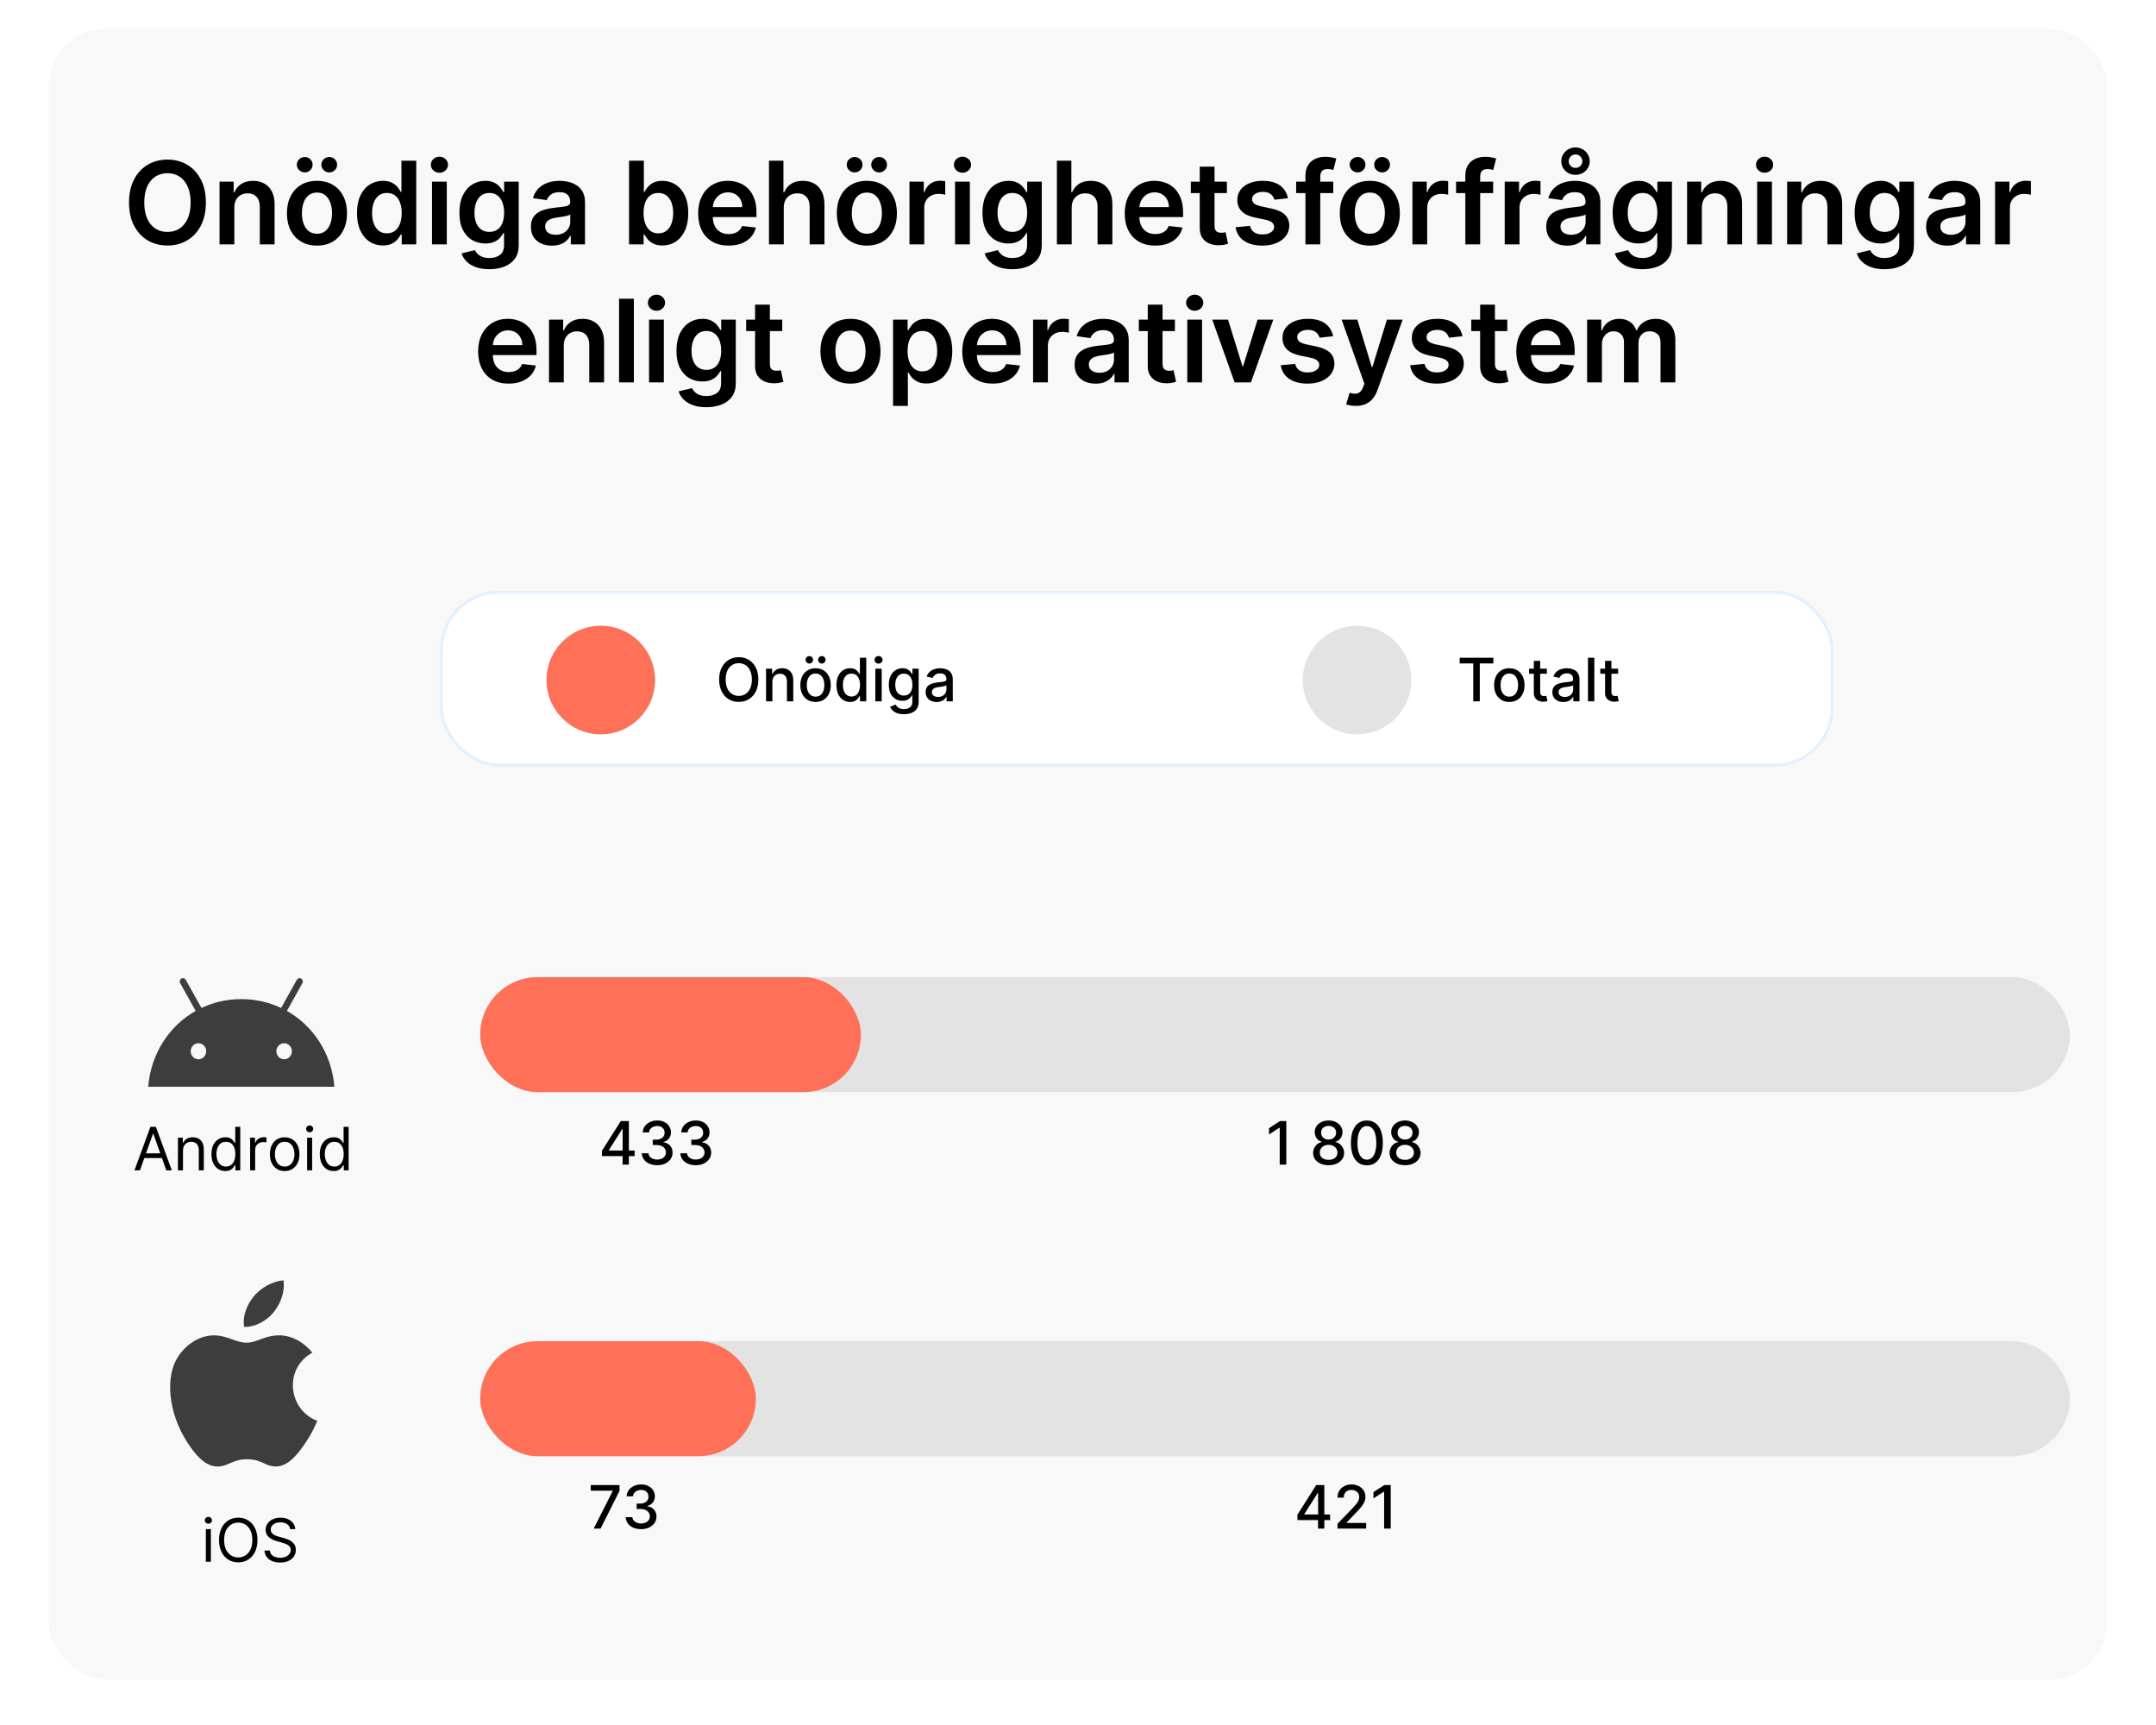 <svg width="750" height="600" viewBox="0 0 750 600" fill="none" xmlns="http://www.w3.org/2000/svg">
<rect width="750" height="600" fill="white"/>
<rect x="16.973" y="10" width="716.055" height="574.227" rx="20" fill="#F8F8F8"/>
<path d="M71.617 70.454C71.617 73.589 71.03 76.274 69.856 78.508C68.691 80.734 67.1 82.438 65.083 83.622C63.076 84.806 60.798 85.398 58.251 85.398C55.703 85.398 53.421 84.806 51.404 83.622C49.397 82.429 47.806 80.72 46.632 78.494C45.467 76.26 44.884 73.579 44.884 70.454C44.884 67.32 45.467 64.64 46.632 62.415C47.806 60.18 49.397 58.471 51.404 57.287C53.421 56.103 55.703 55.511 58.251 55.511C60.798 55.511 63.076 56.103 65.083 57.287C67.1 58.471 68.691 60.18 69.856 62.415C71.03 64.64 71.617 67.32 71.617 70.454ZM66.319 70.454C66.319 68.248 65.973 66.387 65.282 64.872C64.6 63.347 63.653 62.197 62.441 61.42C61.229 60.635 59.832 60.242 58.251 60.242C56.669 60.242 55.273 60.635 54.06 61.42C52.848 62.197 51.897 63.347 51.205 64.872C50.523 66.387 50.183 68.248 50.183 70.454C50.183 72.661 50.523 74.526 51.205 76.051C51.897 77.566 52.848 78.717 54.06 79.503C55.273 80.279 56.669 80.668 58.251 80.668C59.832 80.668 61.229 80.279 62.441 79.503C63.653 78.717 64.6 77.566 65.282 76.051C65.973 74.526 66.319 72.661 66.319 70.454ZM81.514 72.216V85H76.372V63.182H81.287V66.889H81.543C82.045 65.668 82.845 64.697 83.943 63.977C85.051 63.258 86.42 62.898 88.048 62.898C89.554 62.898 90.866 63.22 91.983 63.864C93.11 64.508 93.981 65.44 94.597 66.662C95.222 67.883 95.529 69.365 95.52 71.108V85H90.378V71.903C90.378 70.445 89.999 69.304 89.242 68.48C88.493 67.656 87.457 67.244 86.131 67.244C85.231 67.244 84.431 67.443 83.73 67.841C83.039 68.229 82.494 68.793 82.097 69.531C81.708 70.27 81.514 71.165 81.514 72.216ZM110.264 85.426C108.134 85.426 106.287 84.957 104.725 84.02C103.162 83.082 101.95 81.771 101.088 80.085C100.236 78.4 99.81 76.43 99.81 74.176C99.81 71.922 100.236 69.948 101.088 68.253C101.95 66.558 103.162 65.242 104.725 64.304C106.287 63.367 108.134 62.898 110.264 62.898C112.395 62.898 114.242 63.367 115.804 64.304C117.367 65.242 118.574 66.558 119.426 68.253C120.288 69.948 120.719 71.922 120.719 74.176C120.719 76.43 120.288 78.4 119.426 80.085C118.574 81.771 117.367 83.082 115.804 84.02C114.242 84.957 112.395 85.426 110.264 85.426ZM110.293 81.307C111.448 81.307 112.414 80.99 113.19 80.355C113.967 79.711 114.545 78.849 114.923 77.77C115.312 76.69 115.506 75.488 115.506 74.162C115.506 72.827 115.312 71.619 114.923 70.54C114.545 69.451 113.967 68.584 113.19 67.94C112.414 67.296 111.448 66.974 110.293 66.974C109.109 66.974 108.124 67.296 107.338 67.94C106.562 68.584 105.979 69.451 105.591 70.54C105.212 71.619 105.023 72.827 105.023 74.162C105.023 75.488 105.212 76.69 105.591 77.77C105.979 78.849 106.562 79.711 107.338 80.355C108.124 80.99 109.109 81.307 110.293 81.307ZM106.017 59.972C105.269 59.972 104.62 59.706 104.071 59.176C103.531 58.646 103.261 58.021 103.261 57.301C103.261 56.544 103.531 55.909 104.071 55.398C104.62 54.877 105.269 54.617 106.017 54.617C106.784 54.617 107.428 54.877 107.949 55.398C108.479 55.909 108.744 56.544 108.744 57.301C108.744 58.021 108.479 58.646 107.949 59.176C107.428 59.706 106.784 59.972 106.017 59.972ZM114.54 59.972C113.792 59.972 113.143 59.706 112.594 59.176C112.054 58.646 111.784 58.021 111.784 57.301C111.784 56.544 112.054 55.909 112.594 55.398C113.143 54.877 113.792 54.617 114.54 54.617C115.307 54.617 115.951 54.877 116.472 55.398C117.002 55.909 117.267 56.544 117.267 57.301C117.267 58.021 117.002 58.646 116.472 59.176C115.951 59.706 115.307 59.972 114.54 59.972ZM133.18 85.383C131.466 85.383 129.932 84.943 128.578 84.062C127.223 83.182 126.153 81.903 125.367 80.227C124.581 78.551 124.188 76.515 124.188 74.119C124.188 71.695 124.586 69.65 125.382 67.983C126.186 66.307 127.271 65.043 128.634 64.19C129.998 63.329 131.518 62.898 133.194 62.898C134.472 62.898 135.524 63.115 136.347 63.551C137.171 63.977 137.825 64.493 138.308 65.099C138.791 65.696 139.165 66.26 139.43 66.79H139.643V55.909H144.799V85H139.742V81.562H139.43C139.165 82.093 138.781 82.656 138.279 83.253C137.777 83.84 137.114 84.342 136.291 84.758C135.467 85.175 134.43 85.383 133.18 85.383ZM134.614 81.165C135.703 81.165 136.632 80.871 137.399 80.284C138.166 79.688 138.748 78.859 139.146 77.798C139.543 76.738 139.742 75.502 139.742 74.091C139.742 72.68 139.543 71.454 139.146 70.412C138.757 69.37 138.18 68.561 137.413 67.983C136.655 67.405 135.722 67.117 134.614 67.117C133.469 67.117 132.512 67.415 131.745 68.011C130.978 68.608 130.4 69.432 130.012 70.483C129.624 71.534 129.43 72.737 129.43 74.091C129.43 75.454 129.624 76.671 130.012 77.742C130.41 78.802 130.992 79.64 131.759 80.256C132.536 80.862 133.488 81.165 134.614 81.165ZM150.279 85V63.182H155.421V85H150.279ZM152.864 60.085C152.049 60.085 151.349 59.815 150.761 59.276C150.174 58.726 149.881 58.068 149.881 57.301C149.881 56.525 150.174 55.867 150.761 55.327C151.349 54.778 152.049 54.503 152.864 54.503C153.688 54.503 154.388 54.778 154.966 55.327C155.553 55.867 155.847 56.525 155.847 57.301C155.847 58.068 155.553 58.726 154.966 59.276C154.388 59.815 153.688 60.085 152.864 60.085ZM170.197 93.636C168.35 93.636 166.764 93.385 165.438 92.883C164.113 92.391 163.047 91.728 162.242 90.895C161.437 90.062 160.879 89.138 160.566 88.125L165.197 87.003C165.405 87.429 165.708 87.85 166.106 88.267C166.504 88.693 167.039 89.044 167.711 89.318C168.393 89.602 169.25 89.744 170.282 89.744C171.74 89.744 172.948 89.389 173.904 88.679C174.861 87.978 175.339 86.823 175.339 85.213V81.079H175.083C174.818 81.61 174.43 82.154 173.918 82.713C173.417 83.272 172.749 83.74 171.916 84.119C171.092 84.498 170.055 84.688 168.805 84.688C167.129 84.688 165.609 84.294 164.245 83.508C162.891 82.713 161.811 81.529 161.007 79.957C160.211 78.376 159.813 76.397 159.813 74.02C159.813 71.624 160.211 69.602 161.007 67.954C161.811 66.297 162.896 65.043 164.259 64.19C165.623 63.329 167.143 62.898 168.819 62.898C170.097 62.898 171.149 63.115 171.972 63.551C172.806 63.977 173.469 64.493 173.961 65.099C174.453 65.696 174.828 66.26 175.083 66.79H175.367V63.182H180.438V85.355C180.438 87.221 179.993 88.764 179.103 89.986C178.213 91.207 176.996 92.121 175.453 92.727C173.909 93.333 172.157 93.636 170.197 93.636ZM170.239 80.653C171.328 80.653 172.257 80.388 173.024 79.858C173.791 79.328 174.373 78.565 174.771 77.571C175.168 76.577 175.367 75.383 175.367 73.992C175.367 72.618 175.168 71.416 174.771 70.383C174.382 69.351 173.805 68.551 173.038 67.983C172.28 67.405 171.347 67.117 170.239 67.117C169.094 67.117 168.137 67.415 167.37 68.011C166.603 68.608 166.025 69.427 165.637 70.469C165.249 71.501 165.055 72.675 165.055 73.992C165.055 75.327 165.249 76.496 165.637 77.5C166.035 78.494 166.617 79.271 167.384 79.829C168.161 80.379 169.113 80.653 170.239 80.653ZM191.987 85.44C190.604 85.44 189.359 85.194 188.251 84.702C187.152 84.2 186.281 83.461 185.637 82.486C185.003 81.51 184.685 80.308 184.685 78.878C184.685 77.647 184.913 76.629 185.367 75.824C185.822 75.019 186.442 74.375 187.228 73.892C188.014 73.409 188.899 73.044 189.884 72.798C190.879 72.543 191.906 72.358 192.967 72.244C194.245 72.112 195.282 71.993 196.078 71.889C196.873 71.776 197.451 71.605 197.81 71.378C198.18 71.141 198.364 70.776 198.364 70.284V70.199C198.364 69.129 198.047 68.3 197.413 67.713C196.778 67.126 195.864 66.832 194.671 66.832C193.412 66.832 192.413 67.107 191.674 67.656C190.945 68.206 190.453 68.854 190.197 69.602L185.396 68.921C185.774 67.595 186.399 66.487 187.271 65.597C188.142 64.697 189.207 64.025 190.467 63.58C191.726 63.125 193.118 62.898 194.643 62.898C195.694 62.898 196.74 63.021 197.782 63.267C198.824 63.513 199.775 63.92 200.637 64.489C201.499 65.047 202.19 65.81 202.711 66.776C203.241 67.742 203.507 68.949 203.507 70.398V85H198.563V82.003H198.393C198.08 82.609 197.64 83.177 197.072 83.707C196.513 84.228 195.808 84.65 194.955 84.972C194.113 85.284 193.123 85.44 191.987 85.44ZM193.322 81.662C194.354 81.662 195.249 81.458 196.007 81.051C196.764 80.635 197.346 80.085 197.754 79.403C198.17 78.722 198.379 77.978 198.379 77.173V74.602C198.218 74.735 197.943 74.858 197.555 74.972C197.176 75.085 196.75 75.185 196.276 75.27C195.803 75.355 195.334 75.431 194.87 75.497C194.406 75.563 194.004 75.62 193.663 75.668C192.896 75.772 192.209 75.942 191.603 76.179C190.997 76.416 190.519 76.747 190.168 77.173C189.818 77.59 189.643 78.13 189.643 78.793C189.643 79.74 189.989 80.454 190.68 80.938C191.371 81.421 192.252 81.662 193.322 81.662ZM218.826 85V55.909H223.968V66.79H224.181C224.446 66.26 224.82 65.696 225.303 65.099C225.786 64.493 226.44 63.977 227.264 63.551C228.087 63.115 229.139 62.898 230.417 62.898C232.103 62.898 233.623 63.329 234.977 64.19C236.34 65.043 237.42 66.307 238.215 67.983C239.02 69.65 239.423 71.695 239.423 74.119C239.423 76.515 239.03 78.551 238.244 80.227C237.458 81.903 236.388 83.182 235.033 84.062C233.679 84.943 232.145 85.383 230.431 85.383C229.181 85.383 228.144 85.175 227.32 84.758C226.497 84.342 225.834 83.84 225.332 83.253C224.839 82.656 224.456 82.093 224.181 81.562H223.883V85H218.826ZM223.869 74.091C223.869 75.502 224.068 76.738 224.465 77.798C224.873 78.859 225.455 79.688 226.212 80.284C226.98 80.871 227.908 81.165 228.997 81.165C230.133 81.165 231.085 80.862 231.852 80.256C232.619 79.64 233.196 78.802 233.585 77.742C233.982 76.671 234.181 75.454 234.181 74.091C234.181 72.737 233.987 71.534 233.599 70.483C233.211 69.432 232.633 68.608 231.866 68.011C231.099 67.415 230.142 67.117 228.997 67.117C227.898 67.117 226.965 67.405 226.198 67.983C225.431 68.561 224.849 69.37 224.451 70.412C224.063 71.454 223.869 72.68 223.869 74.091ZM253.453 85.426C251.266 85.426 249.377 84.972 247.786 84.062C246.204 83.144 244.987 81.847 244.135 80.171C243.283 78.485 242.857 76.501 242.857 74.219C242.857 71.974 243.283 70.005 244.135 68.31C244.997 66.605 246.199 65.279 247.743 64.332C249.287 63.376 251.1 62.898 253.183 62.898C254.528 62.898 255.797 63.115 256.99 63.551C258.193 63.977 259.253 64.64 260.172 65.54C261.1 66.439 261.829 67.585 262.359 68.977C262.89 70.36 263.155 72.008 263.155 73.921V75.497H245.271V72.031H258.226C258.216 71.046 258.003 70.171 257.587 69.403C257.17 68.627 256.588 68.016 255.84 67.571C255.101 67.126 254.239 66.903 253.254 66.903C252.203 66.903 251.28 67.159 250.484 67.671C249.689 68.172 249.069 68.835 248.624 69.659C248.188 70.474 247.966 71.368 247.956 72.344V75.369C247.956 76.638 248.188 77.727 248.652 78.636C249.116 79.536 249.765 80.227 250.598 80.71C251.431 81.184 252.407 81.421 253.524 81.421C254.272 81.421 254.949 81.316 255.556 81.108C256.162 80.89 256.687 80.573 257.132 80.156C257.577 79.74 257.913 79.224 258.141 78.608L262.942 79.148C262.639 80.417 262.061 81.525 261.209 82.472C260.366 83.409 259.287 84.138 257.97 84.659C256.654 85.171 255.148 85.426 253.453 85.426ZM272.647 72.216V85H267.505V55.909H272.533V66.889H272.789C273.301 65.658 274.091 64.688 275.161 63.977C276.241 63.258 277.614 62.898 279.281 62.898C280.796 62.898 282.117 63.215 283.244 63.849C284.371 64.484 285.242 65.412 285.857 66.633C286.482 67.855 286.795 69.347 286.795 71.108V85H281.653V71.903C281.653 70.436 281.274 69.294 280.516 68.48C279.768 67.656 278.717 67.244 277.363 67.244C276.454 67.244 275.64 67.443 274.92 67.841C274.21 68.229 273.651 68.793 273.244 69.531C272.846 70.27 272.647 71.165 272.647 72.216ZM301.553 85.426C299.423 85.426 297.576 84.957 296.014 84.02C294.451 83.082 293.239 81.771 292.377 80.085C291.525 78.4 291.099 76.43 291.099 74.176C291.099 71.922 291.525 69.948 292.377 68.253C293.239 66.558 294.451 65.242 296.014 64.304C297.576 63.367 299.423 62.898 301.553 62.898C303.684 62.898 305.531 63.367 307.093 64.304C308.656 65.242 309.863 66.558 310.715 68.253C311.577 69.948 312.008 71.922 312.008 74.176C312.008 76.43 311.577 78.4 310.715 80.085C309.863 81.771 308.656 83.082 307.093 84.02C305.531 84.957 303.684 85.426 301.553 85.426ZM301.582 81.307C302.737 81.307 303.703 80.99 304.48 80.355C305.256 79.711 305.834 78.849 306.212 77.77C306.601 76.69 306.795 75.488 306.795 74.162C306.795 72.827 306.601 71.619 306.212 70.54C305.834 69.451 305.256 68.584 304.48 67.94C303.703 67.296 302.737 66.974 301.582 66.974C300.398 66.974 299.413 67.296 298.627 67.94C297.851 68.584 297.268 69.451 296.88 70.54C296.501 71.619 296.312 72.827 296.312 74.162C296.312 75.488 296.501 76.69 296.88 77.77C297.268 78.849 297.851 79.711 298.627 80.355C299.413 80.99 300.398 81.307 301.582 81.307ZM297.306 59.972C296.558 59.972 295.909 59.706 295.36 59.176C294.82 58.646 294.551 58.021 294.551 57.301C294.551 56.544 294.82 55.909 295.36 55.398C295.909 54.877 296.558 54.617 297.306 54.617C298.073 54.617 298.717 54.877 299.238 55.398C299.768 55.909 300.033 56.544 300.033 57.301C300.033 58.021 299.768 58.646 299.238 59.176C298.717 59.706 298.073 59.972 297.306 59.972ZM305.829 59.972C305.081 59.972 304.432 59.706 303.883 59.176C303.343 58.646 303.073 58.021 303.073 57.301C303.073 56.544 303.343 55.909 303.883 55.398C304.432 54.877 305.081 54.617 305.829 54.617C306.596 54.617 307.24 54.877 307.761 55.398C308.291 55.909 308.556 56.544 308.556 57.301C308.556 58.021 308.291 58.646 307.761 59.176C307.24 59.706 306.596 59.972 305.829 59.972ZM316.372 85V63.182H321.358V66.818H321.585C321.983 65.559 322.665 64.588 323.631 63.906C324.606 63.215 325.719 62.869 326.969 62.869C327.253 62.869 327.57 62.883 327.921 62.912C328.28 62.931 328.579 62.964 328.815 63.011V67.742C328.598 67.666 328.252 67.599 327.779 67.543C327.315 67.476 326.865 67.443 326.429 67.443C325.492 67.443 324.649 67.647 323.901 68.054C323.162 68.452 322.58 69.006 322.154 69.716C321.727 70.426 321.514 71.245 321.514 72.173V85H316.372ZM332.232 85V63.182H337.374V85H332.232ZM334.817 60.085C334.002 60.085 333.302 59.815 332.715 59.276C332.127 58.726 331.834 58.068 331.834 57.301C331.834 56.525 332.127 55.867 332.715 55.327C333.302 54.778 334.002 54.503 334.817 54.503C335.641 54.503 336.341 54.778 336.919 55.327C337.506 55.867 337.8 56.525 337.8 57.301C337.8 58.068 337.506 58.726 336.919 59.276C336.341 59.815 335.641 60.085 334.817 60.085ZM352.15 93.636C350.303 93.636 348.717 93.385 347.391 92.883C346.066 92.391 345 91.728 344.195 90.895C343.39 90.062 342.832 89.138 342.519 88.125L347.15 87.003C347.358 87.429 347.661 87.85 348.059 88.267C348.457 88.693 348.992 89.044 349.664 89.318C350.346 89.602 351.203 89.744 352.235 89.744C353.694 89.744 354.901 89.389 355.857 88.679C356.814 87.978 357.292 86.823 357.292 85.213V81.079H357.036C356.771 81.61 356.383 82.154 355.872 82.713C355.37 83.272 354.702 83.74 353.869 84.119C353.045 84.498 352.008 84.688 350.758 84.688C349.082 84.688 347.562 84.294 346.198 83.508C344.844 82.713 343.765 81.529 342.96 79.957C342.164 78.376 341.766 76.397 341.766 74.02C341.766 71.624 342.164 69.602 342.96 67.954C343.765 66.297 344.849 65.043 346.212 64.19C347.576 63.329 349.096 62.898 350.772 62.898C352.051 62.898 353.102 63.115 353.926 63.551C354.759 63.977 355.422 64.493 355.914 65.099C356.407 65.696 356.781 66.26 357.036 66.79H357.32V63.182H362.391V85.355C362.391 87.221 361.946 88.764 361.056 89.986C360.166 91.207 358.949 92.121 357.406 92.727C355.862 93.333 354.11 93.636 352.15 93.636ZM352.193 80.653C353.282 80.653 354.21 80.388 354.977 79.858C355.744 79.328 356.326 78.565 356.724 77.571C357.122 76.577 357.32 75.383 357.32 73.992C357.32 72.618 357.122 71.416 356.724 70.383C356.336 69.351 355.758 68.551 354.991 67.983C354.233 67.405 353.301 67.117 352.193 67.117C351.047 67.117 350.09 67.415 349.323 68.011C348.556 68.608 347.979 69.427 347.59 70.469C347.202 71.501 347.008 72.675 347.008 73.992C347.008 75.327 347.202 76.496 347.59 77.5C347.988 78.494 348.57 79.271 349.337 79.829C350.114 80.379 351.066 80.653 352.193 80.653ZM372.803 72.216V85H367.661V55.909H372.69V66.889H372.945C373.457 65.658 374.248 64.688 375.318 63.977C376.397 63.258 377.77 62.898 379.437 62.898C380.952 62.898 382.273 63.215 383.4 63.849C384.527 64.484 385.398 65.412 386.014 66.633C386.639 67.855 386.951 69.347 386.951 71.108V85H381.809V71.903C381.809 70.436 381.43 69.294 380.673 68.48C379.925 67.656 378.873 67.244 377.519 67.244C376.61 67.244 375.796 67.443 375.076 67.841C374.366 68.229 373.807 68.793 373.4 69.531C373.002 70.27 372.803 71.165 372.803 72.216ZM401.852 85.426C399.664 85.426 397.775 84.972 396.184 84.062C394.603 83.144 393.386 81.847 392.533 80.171C391.681 78.485 391.255 76.501 391.255 74.219C391.255 71.974 391.681 70.005 392.533 68.31C393.395 66.605 394.598 65.279 396.141 64.332C397.685 63.376 399.498 62.898 401.582 62.898C402.926 62.898 404.195 63.115 405.389 63.551C406.591 63.977 407.652 64.64 408.57 65.54C409.498 66.439 410.228 67.585 410.758 68.977C411.288 70.36 411.553 72.008 411.553 73.921V75.497H393.67V72.031H406.624C406.615 71.046 406.402 70.171 405.985 69.403C405.569 68.627 404.986 68.016 404.238 67.571C403.499 67.126 402.638 66.903 401.653 66.903C400.602 66.903 399.678 67.159 398.883 67.671C398.087 68.172 397.467 68.835 397.022 69.659C396.587 70.474 396.364 71.368 396.355 72.344V75.369C396.355 76.638 396.587 77.727 397.051 78.636C397.515 79.536 398.163 80.227 398.997 80.71C399.83 81.184 400.805 81.421 401.923 81.421C402.671 81.421 403.348 81.316 403.954 81.108C404.56 80.89 405.086 80.573 405.531 80.156C405.976 79.74 406.312 79.224 406.539 78.608L411.34 79.148C411.037 80.417 410.46 81.525 409.607 82.472C408.765 83.409 407.685 84.138 406.369 84.659C405.052 85.171 403.547 85.426 401.852 85.426ZM426.798 63.182V67.159H414.256V63.182H426.798ZM417.352 57.955H422.494V78.438C422.494 79.129 422.599 79.659 422.807 80.028C423.025 80.388 423.309 80.635 423.659 80.767C424.01 80.9 424.398 80.966 424.824 80.966C425.146 80.966 425.44 80.942 425.705 80.895C425.979 80.847 426.188 80.805 426.33 80.767L427.196 84.787C426.922 84.882 426.529 84.986 426.017 85.099C425.515 85.213 424.9 85.279 424.171 85.298C422.883 85.336 421.723 85.142 420.69 84.716C419.658 84.28 418.839 83.608 418.233 82.699C417.636 81.79 417.343 80.653 417.352 79.29V57.955ZM448.031 68.949L443.343 69.46C443.211 68.987 442.979 68.542 442.647 68.125C442.325 67.708 441.89 67.372 441.34 67.117C440.791 66.861 440.119 66.733 439.323 66.733C438.253 66.733 437.354 66.965 436.624 67.429C435.905 67.893 435.55 68.494 435.559 69.233C435.55 69.867 435.782 70.383 436.255 70.781C436.738 71.179 437.533 71.506 438.641 71.761L442.363 72.557C444.427 73.002 445.962 73.707 446.965 74.673C447.979 75.639 448.49 76.903 448.499 78.466C448.49 79.839 448.087 81.051 447.292 82.102C446.506 83.144 445.412 83.958 444.011 84.546C442.609 85.133 440.999 85.426 439.181 85.426C436.511 85.426 434.361 84.867 432.732 83.75C431.104 82.623 430.133 81.056 429.82 79.048L434.835 78.565C435.062 79.55 435.545 80.294 436.283 80.796C437.022 81.297 437.983 81.548 439.167 81.548C440.389 81.548 441.369 81.297 442.107 80.796C442.855 80.294 443.23 79.673 443.23 78.935C443.23 78.31 442.988 77.794 442.505 77.386C442.032 76.979 441.293 76.667 440.289 76.449L436.568 75.668C434.475 75.232 432.926 74.498 431.923 73.466C430.919 72.424 430.422 71.108 430.431 69.517C430.422 68.172 430.786 67.008 431.525 66.023C432.273 65.028 433.31 64.261 434.636 63.722C435.971 63.172 437.51 62.898 439.252 62.898C441.809 62.898 443.821 63.442 445.289 64.531C446.766 65.62 447.68 67.093 448.031 68.949ZM463.791 63.182V67.159H450.893V63.182H463.791ZM454.117 85V61.122C454.117 59.654 454.42 58.433 455.026 57.457C455.642 56.482 456.466 55.753 457.498 55.27C458.53 54.787 459.676 54.545 460.935 54.545C461.826 54.545 462.616 54.617 463.308 54.758C463.999 54.901 464.51 55.028 464.842 55.142L463.819 59.119C463.601 59.053 463.327 58.987 462.995 58.92C462.664 58.845 462.294 58.807 461.887 58.807C460.931 58.807 460.254 59.039 459.856 59.503C459.468 59.957 459.274 60.611 459.274 61.463V85H454.117ZM476.514 85.426C474.384 85.426 472.537 84.957 470.975 84.02C469.412 83.082 468.2 81.771 467.338 80.085C466.486 78.4 466.06 76.43 466.06 74.176C466.06 71.922 466.486 69.948 467.338 68.253C468.2 66.558 469.412 65.242 470.975 64.304C472.537 63.367 474.384 62.898 476.514 62.898C478.645 62.898 480.492 63.367 482.054 64.304C483.617 65.242 484.824 66.558 485.676 68.253C486.538 69.948 486.969 71.922 486.969 74.176C486.969 76.43 486.538 78.4 485.676 80.085C484.824 81.771 483.617 83.082 482.054 84.02C480.492 84.957 478.645 85.426 476.514 85.426ZM476.543 81.307C477.698 81.307 478.664 80.99 479.44 80.355C480.217 79.711 480.795 78.849 481.173 77.77C481.562 76.69 481.756 75.488 481.756 74.162C481.756 72.827 481.562 71.619 481.173 70.54C480.795 69.451 480.217 68.584 479.44 67.94C478.664 67.296 477.698 66.974 476.543 66.974C475.359 66.974 474.374 67.296 473.588 67.94C472.812 68.584 472.229 69.451 471.841 70.54C471.462 71.619 471.273 72.827 471.273 74.162C471.273 75.488 471.462 76.69 471.841 77.77C472.229 78.849 472.812 79.711 473.588 80.355C474.374 80.99 475.359 81.307 476.543 81.307ZM472.267 59.972C471.519 59.972 470.87 59.706 470.321 59.176C469.781 58.646 469.511 58.021 469.511 57.301C469.511 56.544 469.781 55.909 470.321 55.398C470.87 54.877 471.519 54.617 472.267 54.617C473.034 54.617 473.678 54.877 474.199 55.398C474.729 55.909 474.994 56.544 474.994 57.301C474.994 58.021 474.729 58.646 474.199 59.176C473.678 59.706 473.034 59.972 472.267 59.972ZM480.79 59.972C480.042 59.972 479.393 59.706 478.844 59.176C478.304 58.646 478.034 58.021 478.034 57.301C478.034 56.544 478.304 55.909 478.844 55.398C479.393 54.877 480.042 54.617 480.79 54.617C481.557 54.617 482.201 54.877 482.722 55.398C483.252 55.909 483.517 56.544 483.517 57.301C483.517 58.021 483.252 58.646 482.722 59.176C482.201 59.706 481.557 59.972 480.79 59.972ZM491.333 85V63.182H496.319V66.818H496.546C496.944 65.559 497.626 64.588 498.592 63.906C499.567 63.215 500.68 62.869 501.93 62.869C502.214 62.869 502.531 62.883 502.882 62.912C503.241 62.931 503.54 62.964 503.776 63.011V67.742C503.559 67.666 503.213 67.599 502.739 67.543C502.275 67.476 501.826 67.443 501.39 67.443C500.453 67.443 499.61 67.647 498.862 68.054C498.123 68.452 497.541 69.006 497.114 69.716C496.688 70.426 496.475 71.245 496.475 72.173V85H491.333ZM519.416 63.182V67.159H506.518V63.182H519.416ZM509.742 85V61.122C509.742 59.654 510.045 58.433 510.651 57.457C511.267 56.482 512.091 55.753 513.123 55.27C514.155 54.787 515.301 54.545 516.56 54.545C517.451 54.545 518.241 54.617 518.933 54.758C519.624 54.901 520.135 55.028 520.467 55.142L519.444 59.119C519.226 59.053 518.952 58.987 518.62 58.92C518.289 58.845 517.919 58.807 517.512 58.807C516.556 58.807 515.879 59.039 515.481 59.503C515.093 59.957 514.899 60.611 514.899 61.463V85H509.742ZM523.443 85V63.182H528.428V66.818H528.656C529.053 65.559 529.735 64.588 530.701 63.906C531.676 63.215 532.789 62.869 534.039 62.869C534.323 62.869 534.64 62.883 534.991 62.912C535.351 62.931 535.649 62.964 535.886 63.011V67.742C535.668 67.666 535.322 67.599 534.849 67.543C534.385 67.476 533.935 67.443 533.499 67.443C532.562 67.443 531.719 67.647 530.971 68.054C530.232 68.452 529.65 69.006 529.224 69.716C528.798 70.426 528.585 71.245 528.585 72.173V85H523.443ZM545.19 85.44C543.807 85.44 542.562 85.194 541.454 84.702C540.355 84.2 539.484 83.461 538.84 82.486C538.206 81.51 537.889 80.308 537.889 78.878C537.889 77.647 538.116 76.629 538.57 75.824C539.025 75.019 539.645 74.375 540.431 73.892C541.217 73.409 542.103 73.044 543.087 72.798C544.082 72.543 545.109 72.358 546.17 72.244C547.448 72.112 548.485 71.993 549.281 71.889C550.076 71.776 550.654 71.605 551.014 71.378C551.383 71.141 551.568 70.776 551.568 70.284V70.199C551.568 69.129 551.25 68.3 550.616 67.713C549.981 67.126 549.068 66.832 547.874 66.832C546.615 66.832 545.616 67.107 544.877 67.656C544.148 68.206 543.656 68.854 543.4 69.602L538.599 68.921C538.978 67.595 539.603 66.487 540.474 65.597C541.345 64.697 542.41 64.025 543.67 63.58C544.929 63.125 546.321 62.898 547.846 62.898C548.897 62.898 549.944 63.021 550.985 63.267C552.027 63.513 552.979 63.92 553.84 64.489C554.702 65.047 555.393 65.81 555.914 66.776C556.444 67.742 556.71 68.949 556.71 70.398V85H551.766V82.003H551.596C551.283 82.609 550.843 83.177 550.275 83.707C549.716 84.228 549.011 84.65 548.158 84.972C547.316 85.284 546.326 85.44 545.19 85.44ZM546.525 81.662C547.557 81.662 548.452 81.458 549.21 81.051C549.967 80.635 550.55 80.085 550.957 79.403C551.373 78.722 551.582 77.978 551.582 77.173V74.602C551.421 74.735 551.146 74.858 550.758 74.972C550.379 75.085 549.953 75.185 549.48 75.27C549.006 75.355 548.537 75.431 548.073 75.497C547.609 75.563 547.207 75.62 546.866 75.668C546.099 75.772 545.412 75.942 544.806 76.179C544.2 76.416 543.722 76.747 543.372 77.173C543.021 77.59 542.846 78.13 542.846 78.793C542.846 79.74 543.192 80.454 543.883 80.938C544.574 81.421 545.455 81.662 546.525 81.662ZM548.073 60.81C547.155 60.81 546.317 60.601 545.559 60.185C544.811 59.758 544.214 59.19 543.769 58.48C543.334 57.77 543.116 56.974 543.116 56.094C543.116 55.213 543.334 54.408 543.769 53.679C544.214 52.95 544.811 52.367 545.559 51.932C546.317 51.496 547.155 51.278 548.073 51.278C548.992 51.278 549.825 51.496 550.573 51.932C551.321 52.367 551.913 52.95 552.349 53.679C552.784 54.408 553.002 55.213 553.002 56.094C553.002 56.974 552.784 57.77 552.349 58.48C551.913 59.19 551.321 59.758 550.573 60.185C549.825 60.601 548.992 60.81 548.073 60.81ZM548.073 58.395C548.765 58.395 549.333 58.163 549.778 57.699C550.232 57.225 550.46 56.69 550.46 56.094C550.46 55.469 550.232 54.915 549.778 54.432C549.333 53.949 548.765 53.712 548.073 53.722C547.391 53.722 546.823 53.963 546.369 54.446C545.914 54.919 545.687 55.469 545.687 56.094C545.687 56.69 545.914 57.225 546.369 57.699C546.823 58.172 547.391 58.404 548.073 58.395ZM571.369 93.636C569.522 93.636 567.936 93.385 566.61 92.883C565.284 92.391 564.219 91.728 563.414 90.895C562.609 90.062 562.051 89.138 561.738 88.125L566.369 87.003C566.577 87.429 566.88 87.85 567.278 88.267C567.676 88.693 568.211 89.044 568.883 89.318C569.565 89.602 570.422 89.744 571.454 89.744C572.912 89.744 574.12 89.389 575.076 88.679C576.033 87.978 576.511 86.823 576.511 85.213V81.079H576.255C575.99 81.61 575.602 82.154 575.09 82.713C574.588 83.272 573.921 83.74 573.087 84.119C572.264 84.498 571.227 84.688 569.977 84.688C568.301 84.688 566.781 84.294 565.417 83.508C564.063 82.713 562.983 81.529 562.178 79.957C561.383 78.376 560.985 76.397 560.985 74.02C560.985 71.624 561.383 69.602 562.178 67.954C562.983 66.297 564.068 65.043 565.431 64.19C566.795 63.329 568.315 62.898 569.991 62.898C571.269 62.898 572.32 63.115 573.144 63.551C573.978 63.977 574.64 64.493 575.133 65.099C575.625 65.696 575.999 66.26 576.255 66.79H576.539V63.182H581.61V85.355C581.61 87.221 581.165 88.764 580.275 89.986C579.385 91.207 578.168 92.121 576.624 92.727C575.081 93.333 573.329 93.636 571.369 93.636ZM571.411 80.653C572.5 80.653 573.428 80.388 574.195 79.858C574.962 79.328 575.545 78.565 575.943 77.571C576.34 76.577 576.539 75.383 576.539 73.992C576.539 72.618 576.34 71.416 575.943 70.383C575.554 69.351 574.977 68.551 574.21 67.983C573.452 67.405 572.519 67.117 571.411 67.117C570.265 67.117 569.309 67.415 568.542 68.011C567.775 68.608 567.197 69.427 566.809 70.469C566.421 71.501 566.227 72.675 566.227 73.992C566.227 75.327 566.421 76.496 566.809 77.5C567.207 78.494 567.789 79.271 568.556 79.829C569.333 80.379 570.284 80.653 571.411 80.653ZM592.022 72.216V85H586.88V63.182H591.795V66.889H592.051C592.552 65.668 593.353 64.697 594.451 63.977C595.559 63.258 596.927 62.898 598.556 62.898C600.062 62.898 601.373 63.22 602.491 63.864C603.618 64.508 604.489 65.44 605.105 66.662C605.73 67.883 606.037 69.365 606.028 71.108V85H600.886V71.903C600.886 70.445 600.507 69.304 599.749 68.48C599.001 67.656 597.964 67.244 596.639 67.244C595.739 67.244 594.939 67.443 594.238 67.841C593.547 68.229 593.002 68.793 592.605 69.531C592.216 70.27 592.022 71.165 592.022 72.216ZM611.255 85V63.182H616.397V85H611.255ZM613.84 60.085C613.026 60.085 612.325 59.815 611.738 59.276C611.151 58.726 610.857 58.068 610.857 57.301C610.857 56.525 611.151 55.867 611.738 55.327C612.325 54.778 613.026 54.503 613.84 54.503C614.664 54.503 615.365 54.778 615.943 55.327C616.53 55.867 616.823 56.525 616.823 57.301C616.823 58.068 616.53 58.726 615.943 59.276C615.365 59.815 614.664 60.085 613.84 60.085ZM626.827 72.216V85H621.685V63.182H626.6V66.889H626.855C627.357 65.668 628.157 64.697 629.256 63.977C630.364 63.258 631.732 62.898 633.361 62.898C634.867 62.898 636.178 63.22 637.296 63.864C638.422 64.508 639.294 65.44 639.909 66.662C640.534 67.883 640.842 69.365 640.832 71.108V85H635.69V71.903C635.69 70.445 635.312 69.304 634.554 68.48C633.806 67.656 632.769 67.244 631.443 67.244C630.544 67.244 629.743 67.443 629.043 67.841C628.351 68.229 627.807 68.793 627.409 69.531C627.021 70.27 626.827 71.165 626.827 72.216ZM655.548 93.636C653.702 93.636 652.116 93.385 650.79 92.883C649.464 92.391 648.399 91.728 647.594 90.895C646.789 90.062 646.23 89.138 645.918 88.125L650.548 87.003C650.757 87.429 651.06 87.85 651.457 88.267C651.855 88.693 652.39 89.044 653.063 89.318C653.744 89.602 654.601 89.744 655.634 89.744C657.092 89.744 658.299 89.389 659.256 88.679C660.212 87.978 660.69 86.823 660.69 85.213V81.079H660.435C660.17 81.61 659.781 82.154 659.27 82.713C658.768 83.272 658.1 83.74 657.267 84.119C656.443 84.498 655.406 84.688 654.156 84.688C652.48 84.688 650.96 84.294 649.597 83.508C648.243 82.713 647.163 81.529 646.358 79.957C645.563 78.376 645.165 76.397 645.165 74.02C645.165 71.624 645.563 69.602 646.358 67.954C647.163 66.297 648.247 65.043 649.611 64.19C650.975 63.329 652.494 62.898 654.171 62.898C655.449 62.898 656.5 63.115 657.324 63.551C658.157 63.977 658.82 64.493 659.313 65.099C659.805 65.696 660.179 66.26 660.435 66.79H660.719V63.182H665.79V85.355C665.79 87.221 665.345 88.764 664.455 89.986C663.565 91.207 662.348 92.121 660.804 92.727C659.261 93.333 657.509 93.636 655.548 93.636ZM655.591 80.653C656.68 80.653 657.608 80.388 658.375 79.858C659.142 79.328 659.725 78.565 660.122 77.571C660.52 76.577 660.719 75.383 660.719 73.992C660.719 72.618 660.52 71.416 660.122 70.383C659.734 69.351 659.156 68.551 658.389 67.983C657.632 67.405 656.699 67.117 655.591 67.117C654.445 67.117 653.489 67.415 652.722 68.011C651.955 68.608 651.377 69.427 650.989 70.469C650.6 71.501 650.406 72.675 650.406 73.992C650.406 75.327 650.6 76.496 650.989 77.5C651.386 78.494 651.969 79.271 652.736 79.829C653.512 80.379 654.464 80.653 655.591 80.653ZM677.338 85.44C675.956 85.44 674.71 85.194 673.602 84.702C672.504 84.2 671.633 83.461 670.989 82.486C670.354 81.51 670.037 80.308 670.037 78.878C670.037 77.647 670.264 76.629 670.719 75.824C671.173 75.019 671.794 74.375 672.58 73.892C673.366 73.409 674.251 73.044 675.236 72.798C676.23 72.543 677.258 72.358 678.318 72.244C679.597 72.112 680.634 71.993 681.429 71.889C682.225 71.776 682.802 71.605 683.162 71.378C683.531 71.141 683.716 70.776 683.716 70.284V70.199C683.716 69.129 683.399 68.3 682.764 67.713C682.13 67.126 681.216 66.832 680.023 66.832C678.763 66.832 677.764 67.107 677.026 67.656C676.297 68.206 675.804 68.854 675.548 69.602L670.747 68.921C671.126 67.595 671.751 66.487 672.622 65.597C673.493 64.697 674.559 64.025 675.818 63.58C677.078 63.125 678.47 62.898 679.994 62.898C681.046 62.898 682.092 63.021 683.134 63.267C684.175 63.513 685.127 63.92 685.989 64.489C686.85 65.047 687.542 65.81 688.063 66.776C688.593 67.742 688.858 68.949 688.858 70.398V85H683.915V82.003H683.744C683.432 82.609 682.992 83.177 682.423 83.707C681.865 84.228 681.159 84.65 680.307 84.972C679.464 85.284 678.475 85.44 677.338 85.44ZM678.673 81.662C679.706 81.662 680.6 81.458 681.358 81.051C682.116 80.635 682.698 80.085 683.105 79.403C683.522 78.722 683.73 77.978 683.73 77.173V74.602C683.569 74.735 683.295 74.858 682.906 74.972C682.528 75.085 682.101 75.185 681.628 75.27C681.154 75.355 680.686 75.431 680.222 75.497C679.758 75.563 679.355 75.62 679.014 75.668C678.247 75.772 677.561 75.942 676.955 76.179C676.349 76.416 675.87 76.747 675.52 77.173C675.17 77.59 674.994 78.13 674.994 78.793C674.994 79.74 675.34 80.454 676.031 80.938C676.723 81.421 677.603 81.662 678.673 81.662ZM694.029 85V63.182H699.014V66.818H699.242C699.639 65.559 700.321 64.588 701.287 63.906C702.262 63.215 703.375 62.869 704.625 62.869C704.909 62.869 705.226 62.883 705.577 62.912C705.937 62.931 706.235 62.964 706.472 63.011V67.742C706.254 67.666 705.908 67.599 705.435 67.543C704.971 67.476 704.521 67.443 704.085 67.443C703.148 67.443 702.305 67.647 701.557 68.054C700.818 68.452 700.236 69.006 699.81 69.716C699.384 70.426 699.171 71.245 699.171 72.173V85H694.029ZM176.93 133.426C174.742 133.426 172.853 132.972 171.262 132.062C169.681 131.144 168.464 129.847 167.612 128.17C166.759 126.485 166.333 124.501 166.333 122.219C166.333 119.974 166.759 118.005 167.612 116.31C168.473 114.605 169.676 113.279 171.22 112.332C172.763 111.376 174.577 110.898 176.66 110.898C178.005 110.898 179.274 111.116 180.467 111.551C181.669 111.977 182.73 112.64 183.649 113.54C184.577 114.439 185.306 115.585 185.836 116.977C186.366 118.36 186.632 120.008 186.632 121.92V123.497H168.748V120.031H181.703C181.693 119.046 181.48 118.17 181.063 117.403C180.647 116.627 180.064 116.016 179.316 115.571C178.578 115.126 177.716 114.903 176.731 114.903C175.68 114.903 174.757 115.159 173.961 115.67C173.166 116.172 172.545 116.835 172.1 117.659C171.665 118.473 171.442 119.368 171.433 120.344V123.369C171.433 124.638 171.665 125.727 172.129 126.636C172.593 127.536 173.241 128.227 174.075 128.71C174.908 129.184 175.883 129.42 177.001 129.42C177.749 129.42 178.426 129.316 179.032 129.108C179.638 128.89 180.164 128.573 180.609 128.156C181.054 127.74 181.39 127.223 181.617 126.608L186.418 127.148C186.115 128.417 185.538 129.525 184.685 130.472C183.843 131.409 182.763 132.138 181.447 132.659C180.131 133.17 178.625 133.426 176.93 133.426ZM196.124 120.216V133H190.982V111.182H195.896V114.889H196.152C196.654 113.668 197.454 112.697 198.553 111.977C199.661 111.258 201.029 110.898 202.658 110.898C204.163 110.898 205.475 111.22 206.592 111.864C207.719 112.508 208.591 113.44 209.206 114.662C209.831 115.884 210.139 117.366 210.129 119.108V133H204.987V119.903C204.987 118.445 204.609 117.304 203.851 116.48C203.103 115.656 202.066 115.244 200.74 115.244C199.841 115.244 199.04 115.443 198.34 115.841C197.648 116.229 197.104 116.793 196.706 117.531C196.318 118.27 196.124 119.165 196.124 120.216ZM220.499 103.909V133H215.357V103.909H220.499ZM225.786 133V111.182H230.928V133H225.786ZM228.372 108.085C227.557 108.085 226.856 107.815 226.269 107.276C225.682 106.726 225.389 106.068 225.389 105.301C225.389 104.525 225.682 103.866 226.269 103.327C226.856 102.777 227.557 102.503 228.372 102.503C229.195 102.503 229.896 102.777 230.474 103.327C231.061 103.866 231.355 104.525 231.355 105.301C231.355 106.068 231.061 106.726 230.474 107.276C229.896 107.815 229.195 108.085 228.372 108.085ZM245.705 141.636C243.858 141.636 242.272 141.385 240.946 140.884C239.62 140.391 238.555 139.728 237.75 138.895C236.945 138.062 236.386 137.138 236.074 136.125L240.705 135.003C240.913 135.429 241.216 135.85 241.614 136.267C242.011 136.693 242.547 137.044 243.219 137.318C243.901 137.602 244.758 137.744 245.79 137.744C247.248 137.744 248.456 137.389 249.412 136.679C250.368 135.978 250.847 134.823 250.847 133.213V129.08H250.591C250.326 129.61 249.938 130.154 249.426 130.713C248.924 131.272 248.257 131.741 247.423 132.119C246.6 132.498 245.563 132.688 244.313 132.688C242.636 132.688 241.117 132.295 239.753 131.509C238.399 130.713 237.319 129.529 236.514 127.957C235.719 126.376 235.321 124.397 235.321 122.02C235.321 119.624 235.719 117.602 236.514 115.955C237.319 114.297 238.404 113.043 239.767 112.19C241.131 111.329 242.651 110.898 244.327 110.898C245.605 110.898 246.656 111.116 247.48 111.551C248.314 111.977 248.976 112.493 249.469 113.099C249.961 113.696 250.335 114.259 250.591 114.79H250.875V111.182H255.946V133.355C255.946 135.221 255.501 136.764 254.611 137.986C253.721 139.207 252.504 140.121 250.96 140.727C249.417 141.333 247.665 141.636 245.705 141.636ZM245.747 128.653C246.836 128.653 247.764 128.388 248.531 127.858C249.298 127.328 249.881 126.565 250.279 125.571C250.676 124.577 250.875 123.384 250.875 121.991C250.875 120.618 250.676 119.416 250.279 118.384C249.89 117.351 249.313 116.551 248.546 115.983C247.788 115.405 246.855 115.116 245.747 115.116C244.601 115.116 243.645 115.415 242.878 116.011C242.111 116.608 241.533 117.427 241.145 118.469C240.757 119.501 240.563 120.675 240.563 121.991C240.563 123.327 240.757 124.496 241.145 125.5C241.543 126.494 242.125 127.271 242.892 127.83C243.669 128.379 244.62 128.653 245.747 128.653ZM272.111 111.182V115.159H259.568V111.182H272.111ZM262.665 105.955H267.807V126.438C267.807 127.129 267.911 127.659 268.119 128.028C268.337 128.388 268.621 128.634 268.972 128.767C269.322 128.9 269.71 128.966 270.136 128.966C270.458 128.966 270.752 128.942 271.017 128.895C271.292 128.848 271.5 128.805 271.642 128.767L272.509 132.787C272.234 132.882 271.841 132.986 271.33 133.099C270.828 133.213 270.212 133.279 269.483 133.298C268.195 133.336 267.035 133.142 266.003 132.716C264.971 132.28 264.152 131.608 263.546 130.699C262.949 129.79 262.655 128.653 262.665 127.29V105.955ZM295.85 133.426C293.72 133.426 291.873 132.957 290.31 132.02C288.748 131.082 287.536 129.771 286.674 128.085C285.822 126.4 285.396 124.43 285.396 122.176C285.396 119.922 285.822 117.948 286.674 116.253C287.536 114.558 288.748 113.241 290.31 112.304C291.873 111.366 293.72 110.898 295.85 110.898C297.981 110.898 299.828 111.366 301.39 112.304C302.953 113.241 304.16 114.558 305.012 116.253C305.874 117.948 306.305 119.922 306.305 122.176C306.305 124.43 305.874 126.4 305.012 128.085C304.16 129.771 302.953 131.082 301.39 132.02C299.828 132.957 297.981 133.426 295.85 133.426ZM295.879 129.307C297.034 129.307 298 128.99 298.776 128.355C299.553 127.711 300.131 126.849 300.509 125.77C300.898 124.69 301.092 123.488 301.092 122.162C301.092 120.827 300.898 119.619 300.509 118.54C300.131 117.451 299.553 116.584 298.776 115.94C298 115.296 297.034 114.974 295.879 114.974C294.695 114.974 293.71 115.296 292.924 115.94C292.148 116.584 291.565 117.451 291.177 118.54C290.798 119.619 290.609 120.827 290.609 122.162C290.609 123.488 290.798 124.69 291.177 125.77C291.565 126.849 292.148 127.711 292.924 128.355C293.71 128.99 294.695 129.307 295.879 129.307ZM310.669 141.182V111.182H315.726V114.79H316.024C316.289 114.259 316.663 113.696 317.146 113.099C317.629 112.493 318.283 111.977 319.107 111.551C319.931 111.116 320.982 110.898 322.26 110.898C323.946 110.898 325.466 111.329 326.82 112.19C328.183 113.043 329.263 114.307 330.058 115.983C330.863 117.65 331.266 119.695 331.266 122.119C331.266 124.515 330.873 126.551 330.087 128.227C329.301 129.903 328.231 131.182 326.877 132.062C325.522 132.943 323.988 133.384 322.274 133.384C321.024 133.384 319.987 133.175 319.163 132.759C318.34 132.342 317.677 131.84 317.175 131.253C316.682 130.656 316.299 130.093 316.024 129.562H315.811V141.182H310.669ZM315.712 122.091C315.712 123.502 315.911 124.738 316.308 125.798C316.716 126.859 317.298 127.687 318.056 128.284C318.823 128.871 319.751 129.165 320.84 129.165C321.976 129.165 322.928 128.862 323.695 128.256C324.462 127.64 325.039 126.802 325.428 125.741C325.825 124.671 326.024 123.455 326.024 122.091C326.024 120.737 325.83 119.534 325.442 118.483C325.054 117.432 324.476 116.608 323.709 116.011C322.942 115.415 321.985 115.116 320.84 115.116C319.741 115.116 318.808 115.405 318.041 115.983C317.274 116.561 316.692 117.37 316.294 118.412C315.906 119.454 315.712 120.68 315.712 122.091ZM345.328 133.426C343.141 133.426 341.252 132.972 339.661 132.062C338.079 131.144 336.862 129.847 336.01 128.17C335.158 126.485 334.732 124.501 334.732 122.219C334.732 119.974 335.158 118.005 336.01 116.31C336.872 114.605 338.074 113.279 339.618 112.332C341.162 111.376 342.975 110.898 345.058 110.898C346.403 110.898 347.672 111.116 348.865 111.551C350.068 111.977 351.128 112.64 352.047 113.54C352.975 114.439 353.704 115.585 354.234 116.977C354.765 118.36 355.03 120.008 355.03 121.92V123.497H337.146V120.031H350.101C350.091 119.046 349.878 118.17 349.462 117.403C349.045 116.627 348.463 116.016 347.715 115.571C346.976 115.126 346.114 114.903 345.129 114.903C344.078 114.903 343.155 115.159 342.359 115.67C341.564 116.172 340.944 116.835 340.499 117.659C340.063 118.473 339.841 119.368 339.831 120.344V123.369C339.831 124.638 340.063 125.727 340.527 126.636C340.991 127.536 341.64 128.227 342.473 128.71C343.306 129.184 344.282 129.42 345.399 129.42C346.147 129.42 346.824 129.316 347.431 129.108C348.037 128.89 348.562 128.573 349.007 128.156C349.452 127.74 349.788 127.223 350.016 126.608L354.817 127.148C354.514 128.417 353.936 129.525 353.084 130.472C352.241 131.409 351.162 132.138 349.845 132.659C348.529 133.17 347.023 133.426 345.328 133.426ZM359.38 133V111.182H364.366V114.818H364.593C364.991 113.559 365.673 112.588 366.639 111.906C367.614 111.215 368.727 110.869 369.977 110.869C370.261 110.869 370.578 110.884 370.928 110.912C371.288 110.931 371.587 110.964 371.823 111.011V115.741C371.605 115.666 371.26 115.599 370.786 115.543C370.322 115.476 369.873 115.443 369.437 115.443C368.499 115.443 367.657 115.647 366.908 116.054C366.17 116.452 365.587 117.006 365.161 117.716C364.735 118.426 364.522 119.245 364.522 120.173V133H359.38ZM381.127 133.44C379.745 133.44 378.499 133.194 377.391 132.702C376.293 132.2 375.422 131.461 374.778 130.486C374.143 129.51 373.826 128.308 373.826 126.878C373.826 125.647 374.053 124.629 374.508 123.824C374.962 123.019 375.583 122.375 376.369 121.892C377.155 121.409 378.04 121.045 379.025 120.798C380.019 120.543 381.047 120.358 382.107 120.244C383.386 120.112 384.423 119.993 385.218 119.889C386.014 119.776 386.591 119.605 386.951 119.378C387.32 119.141 387.505 118.777 387.505 118.284V118.199C387.505 117.129 387.188 116.3 386.553 115.713C385.919 115.126 385.005 114.832 383.812 114.832C382.552 114.832 381.553 115.107 380.815 115.656C380.086 116.205 379.593 116.854 379.337 117.602L374.536 116.92C374.915 115.595 375.54 114.487 376.411 113.597C377.283 112.697 378.348 112.025 379.607 111.58C380.867 111.125 382.259 110.898 383.783 110.898C384.835 110.898 385.881 111.021 386.923 111.267C387.964 111.513 388.916 111.92 389.778 112.489C390.64 113.047 391.331 113.81 391.852 114.776C392.382 115.741 392.647 116.949 392.647 118.398V133H387.704V130.003H387.533C387.221 130.609 386.781 131.177 386.212 131.707C385.654 132.228 384.948 132.65 384.096 132.972C383.253 133.284 382.264 133.44 381.127 133.44ZM382.462 129.662C383.495 129.662 384.39 129.458 385.147 129.051C385.905 128.634 386.487 128.085 386.894 127.403C387.311 126.722 387.519 125.978 387.519 125.173V122.602C387.358 122.735 387.084 122.858 386.695 122.972C386.317 123.085 385.89 123.185 385.417 123.27C384.944 123.355 384.475 123.431 384.011 123.497C383.547 123.563 383.144 123.62 382.803 123.668C382.036 123.772 381.35 123.942 380.744 124.179C380.138 124.416 379.659 124.747 379.309 125.173C378.959 125.59 378.783 126.13 378.783 126.793C378.783 127.74 379.129 128.455 379.82 128.938C380.512 129.42 381.392 129.662 382.462 129.662ZM408.712 111.182V115.159H396.17V111.182H408.712ZM399.266 105.955H404.408V126.438C404.408 127.129 404.513 127.659 404.721 128.028C404.939 128.388 405.223 128.634 405.573 128.767C405.924 128.9 406.312 128.966 406.738 128.966C407.06 128.966 407.354 128.942 407.619 128.895C407.893 128.848 408.102 128.805 408.244 128.767L409.11 132.787C408.836 132.882 408.443 132.986 407.931 133.099C407.429 133.213 406.814 133.279 406.085 133.298C404.797 133.336 403.637 133.142 402.605 132.716C401.572 132.28 400.753 131.608 400.147 130.699C399.551 129.79 399.257 128.653 399.266 127.29V105.955ZM413.013 133V111.182H418.155V133H413.013ZM415.598 108.085C414.784 108.085 414.083 107.815 413.496 107.276C412.909 106.726 412.615 106.068 412.615 105.301C412.615 104.525 412.909 103.866 413.496 103.327C414.083 102.777 414.784 102.503 415.598 102.503C416.422 102.503 417.123 102.777 417.7 103.327C418.288 103.866 418.581 104.525 418.581 105.301C418.581 106.068 418.288 106.726 417.7 107.276C417.123 107.815 416.422 108.085 415.598 108.085ZM442.931 111.182L435.161 133H429.48L421.71 111.182H427.193L432.207 127.389H432.434L437.462 111.182H442.931ZM463.734 116.949L459.046 117.46C458.914 116.987 458.682 116.542 458.35 116.125C458.028 115.708 457.593 115.372 457.043 115.116C456.494 114.861 455.822 114.733 455.026 114.733C453.956 114.733 453.057 114.965 452.328 115.429C451.608 115.893 451.253 116.494 451.262 117.233C451.253 117.867 451.485 118.384 451.958 118.781C452.441 119.179 453.237 119.506 454.345 119.761L458.066 120.557C460.131 121.002 461.665 121.707 462.668 122.673C463.682 123.639 464.193 124.903 464.203 126.466C464.193 127.839 463.791 129.051 462.995 130.102C462.209 131.144 461.115 131.958 459.714 132.545C458.312 133.133 456.703 133.426 454.884 133.426C452.214 133.426 450.064 132.867 448.435 131.75C446.807 130.623 445.836 129.056 445.524 127.048L450.538 126.565C450.765 127.55 451.248 128.294 451.987 128.795C452.725 129.297 453.686 129.548 454.87 129.548C456.092 129.548 457.072 129.297 457.81 128.795C458.559 128.294 458.933 127.673 458.933 126.935C458.933 126.31 458.691 125.794 458.208 125.386C457.735 124.979 456.996 124.667 455.992 124.449L452.271 123.668C450.178 123.232 448.63 122.498 447.626 121.466C446.622 120.424 446.125 119.108 446.134 117.517C446.125 116.172 446.489 115.008 447.228 114.023C447.976 113.028 449.013 112.261 450.339 111.722C451.674 111.172 453.213 110.898 454.955 110.898C457.512 110.898 459.524 111.442 460.992 112.531C462.47 113.62 463.383 115.093 463.734 116.949ZM471.639 141.182C470.938 141.182 470.289 141.125 469.693 141.011C469.105 140.907 468.637 140.784 468.286 140.642L469.48 136.636C470.228 136.854 470.895 136.958 471.482 136.949C472.069 136.939 472.586 136.755 473.031 136.395C473.485 136.045 473.869 135.457 474.181 134.634L474.622 133.455L466.71 111.182H472.164L477.193 127.659H477.42L482.462 111.182H487.931L479.195 135.642C478.788 136.797 478.248 137.787 477.576 138.611C476.904 139.444 476.08 140.079 475.105 140.514C474.139 140.959 472.983 141.182 471.639 141.182ZM508.734 116.949L504.046 117.46C503.914 116.987 503.682 116.542 503.35 116.125C503.028 115.708 502.593 115.372 502.043 115.116C501.494 114.861 500.822 114.733 500.026 114.733C498.956 114.733 498.057 114.965 497.328 115.429C496.608 115.893 496.253 116.494 496.262 117.233C496.253 117.867 496.485 118.384 496.958 118.781C497.441 119.179 498.237 119.506 499.345 119.761L503.066 120.557C505.131 121.002 506.665 121.707 507.668 122.673C508.682 123.639 509.193 124.903 509.203 126.466C509.193 127.839 508.791 129.051 507.995 130.102C507.209 131.144 506.115 131.958 504.714 132.545C503.312 133.133 501.703 133.426 499.884 133.426C497.214 133.426 495.064 132.867 493.435 131.75C491.807 130.623 490.836 129.056 490.524 127.048L495.538 126.565C495.765 127.55 496.248 128.294 496.987 128.795C497.725 129.297 498.686 129.548 499.87 129.548C501.092 129.548 502.072 129.297 502.81 128.795C503.559 128.294 503.933 127.673 503.933 126.935C503.933 126.31 503.691 125.794 503.208 125.386C502.735 124.979 501.996 124.667 500.992 124.449L497.271 123.668C495.178 123.232 493.63 122.498 492.626 121.466C491.622 120.424 491.125 119.108 491.134 117.517C491.125 116.172 491.489 115.008 492.228 114.023C492.976 113.028 494.013 112.261 495.339 111.722C496.674 111.172 498.213 110.898 499.955 110.898C502.512 110.898 504.524 111.442 505.992 112.531C507.47 113.62 508.383 115.093 508.734 116.949ZM524.337 111.182V115.159H511.795V111.182H524.337ZM514.891 105.955H520.033V126.438C520.033 127.129 520.138 127.659 520.346 128.028C520.564 128.388 520.848 128.634 521.198 128.767C521.549 128.9 521.937 128.966 522.363 128.966C522.685 128.966 522.979 128.942 523.244 128.895C523.518 128.848 523.727 128.805 523.869 128.767L524.735 132.787C524.461 132.882 524.068 132.986 523.556 133.099C523.054 133.213 522.439 133.279 521.71 133.298C520.422 133.336 519.262 133.142 518.23 132.716C517.197 132.28 516.378 131.608 515.772 130.699C515.176 129.79 514.882 128.653 514.891 127.29V105.955ZM538.063 133.426C535.875 133.426 533.986 132.972 532.395 132.062C530.814 131.144 529.597 129.847 528.744 128.17C527.892 126.485 527.466 124.501 527.466 122.219C527.466 119.974 527.892 118.005 528.744 116.31C529.606 114.605 530.809 113.279 532.352 112.332C533.896 111.376 535.709 110.898 537.793 110.898C539.137 110.898 540.406 111.116 541.6 111.551C542.802 111.977 543.863 112.64 544.781 113.54C545.709 114.439 546.439 115.585 546.969 116.977C547.499 118.36 547.764 120.008 547.764 121.92V123.497H529.881V120.031H542.835C542.826 119.046 542.613 118.17 542.196 117.403C541.779 116.627 541.197 116.016 540.449 115.571C539.71 115.126 538.849 114.903 537.864 114.903C536.813 114.903 535.889 115.159 535.094 115.67C534.298 116.172 533.678 116.835 533.233 117.659C532.797 118.473 532.575 119.368 532.565 120.344V123.369C532.565 124.638 532.797 125.727 533.261 126.636C533.725 127.536 534.374 128.227 535.207 128.71C536.041 129.184 537.016 129.42 538.134 129.42C538.882 129.42 539.559 129.316 540.165 129.108C540.771 128.89 541.297 128.573 541.742 128.156C542.187 127.74 542.523 127.223 542.75 126.608L547.551 127.148C547.248 128.417 546.671 129.525 545.818 130.472C544.975 131.409 543.896 132.138 542.58 132.659C541.263 133.17 539.758 133.426 538.063 133.426ZM552.114 133V111.182H557.029V114.889H557.285C557.739 113.639 558.492 112.664 559.543 111.963C560.595 111.253 561.849 110.898 563.308 110.898C564.785 110.898 566.03 111.258 567.043 111.977C568.066 112.687 568.786 113.658 569.203 114.889H569.43C569.913 113.677 570.727 112.711 571.873 111.991C573.028 111.262 574.397 110.898 575.978 110.898C577.986 110.898 579.624 111.532 580.893 112.801C582.162 114.07 582.796 115.921 582.796 118.355V133H577.64V119.151C577.64 117.796 577.28 116.807 576.56 116.182C575.841 115.547 574.96 115.23 573.918 115.23C572.678 115.23 571.707 115.618 571.007 116.395C570.315 117.162 569.97 118.161 569.97 119.392V133H564.927V118.938C564.927 117.811 564.586 116.911 563.904 116.239C563.232 115.566 562.351 115.23 561.262 115.23C560.524 115.23 559.851 115.42 559.245 115.798C558.639 116.168 558.156 116.693 557.796 117.375C557.436 118.047 557.257 118.833 557.257 119.733V133H552.114Z" fill="black"/>
<path fill-rule="evenodd" clip-rule="evenodd" d="M98.601 445.333C99.212 449.42 97.537 453.423 95.327 456.256C92.959 459.292 88.888 461.643 84.95 461.522C84.233 457.608 86.079 453.581 88.313 450.865C90.778 447.874 94.995 445.579 98.601 445.333ZM106.518 501.447C108.323 498.707 108.991 497.323 110.391 494.223C100.229 490.382 98.594 476.018 108.651 470.502C105.583 466.677 101.273 464.464 97.205 464.464C94.268 464.464 92.256 465.224 90.428 465.915C88.906 466.49 87.512 467.017 85.816 467.017C83.983 467.017 82.36 466.439 80.66 465.833C78.791 465.167 76.829 464.468 74.391 464.468C69.817 464.468 64.957 467.24 61.877 471.987C57.542 478.661 58.279 491.216 65.305 501.917C67.822 505.746 71.177 510.048 75.569 510.088C77.387 510.105 78.599 509.566 79.91 508.982C81.413 508.313 83.046 507.586 85.873 507.571C88.716 507.556 90.322 508.291 91.803 508.969C93.081 509.554 94.266 510.097 96.072 510.08C100.463 510.04 104.005 505.272 106.518 501.447Z" fill="#3D3D3D"/>
<path d="M71.609 543.227V531.87H73.353V543.227H71.609ZM72.496 529.977C72.156 529.977 71.862 529.862 71.616 529.63C71.374 529.398 71.254 529.12 71.254 528.795C71.254 528.469 71.374 528.191 71.616 527.959C71.862 527.727 72.156 527.612 72.496 527.612C72.836 527.612 73.127 527.727 73.368 527.959C73.615 528.191 73.738 528.469 73.738 528.795C73.738 529.12 73.615 529.398 73.368 529.63C73.127 529.862 72.836 529.977 72.496 529.977ZM89.562 535.656C89.562 537.253 89.273 538.633 88.697 539.796C88.12 540.959 87.329 541.856 86.323 542.487C85.318 543.118 84.169 543.434 82.878 543.434C81.587 543.434 80.438 543.118 79.433 542.487C78.427 541.856 77.636 540.959 77.059 539.796C76.483 538.633 76.194 537.253 76.194 535.656C76.194 534.059 76.483 532.679 77.059 531.515C77.636 530.352 78.427 529.455 79.433 528.824C80.438 528.193 81.587 527.878 82.878 527.878C84.169 527.878 85.318 528.193 86.323 528.824C87.329 529.455 88.12 530.352 88.697 531.515C89.273 532.679 89.562 534.059 89.562 535.656ZM87.787 535.656C87.787 534.345 87.568 533.238 87.129 532.336C86.695 531.434 86.106 530.751 85.362 530.288C84.623 529.825 83.795 529.593 82.878 529.593C81.961 529.593 81.131 529.825 80.386 530.288C79.647 530.751 79.058 531.434 78.619 532.336C78.186 533.238 77.969 534.345 77.969 535.656C77.969 536.967 78.186 538.073 78.619 538.975C79.058 539.877 79.647 540.56 80.386 541.023C81.131 541.487 81.961 541.718 82.878 541.718C83.795 541.718 84.623 541.487 85.362 541.023C86.106 540.56 86.695 539.877 87.129 538.975C87.568 538.073 87.787 536.967 87.787 535.656ZM100.925 531.87C100.837 531.121 100.477 530.539 99.846 530.125C99.215 529.711 98.441 529.504 97.525 529.504C96.854 529.504 96.268 529.613 95.765 529.83C95.267 530.046 94.878 530.345 94.597 530.724C94.321 531.104 94.183 531.535 94.183 532.018C94.183 532.422 94.279 532.77 94.471 533.061C94.668 533.346 94.919 533.585 95.225 533.778C95.531 533.965 95.851 534.12 96.186 534.244C96.521 534.362 96.829 534.458 97.111 534.532L98.648 534.946C99.043 535.049 99.481 535.192 99.964 535.375C100.452 535.557 100.918 535.806 101.362 536.121C101.81 536.432 102.18 536.831 102.471 537.319C102.762 537.807 102.907 538.406 102.907 539.116C102.907 539.934 102.693 540.673 102.264 541.334C101.84 541.994 101.219 542.519 100.401 542.909C99.587 543.298 98.599 543.493 97.436 543.493C96.351 543.493 95.412 543.318 94.619 542.968C93.83 542.618 93.209 542.13 92.756 541.504C92.307 540.878 92.053 540.151 91.994 539.323H93.887C93.936 539.895 94.128 540.368 94.464 540.742C94.804 541.112 95.233 541.388 95.75 541.57C96.272 541.748 96.834 541.837 97.436 541.837C98.136 541.837 98.764 541.723 99.321 541.496C99.878 541.265 100.319 540.944 100.645 540.535C100.97 540.121 101.132 539.638 101.132 539.086C101.132 538.583 100.992 538.174 100.711 537.859C100.43 537.543 100.06 537.287 99.602 537.09C99.144 536.893 98.648 536.72 98.116 536.572L96.253 536.04C95.07 535.7 94.133 535.215 93.443 534.584C92.753 533.953 92.408 533.127 92.408 532.107C92.408 531.259 92.637 530.52 93.096 529.889C93.559 529.253 94.18 528.76 94.959 528.41C95.743 528.055 96.618 527.878 97.584 527.878C98.56 527.878 99.427 528.053 100.186 528.403C100.945 528.748 101.547 529.221 101.99 529.822C102.439 530.424 102.675 531.106 102.7 531.87H100.925Z" fill="black"/>
<rect x="167.046" y="466.495" width="552.979" height="40" rx="20" fill="#E3E3E3"/>
<rect x="167.046" y="466.495" width="95.885" height="40" rx="20" fill="#FF7059"/>
<path d="M451.33 528.717V526.869L457.874 516.533H459.33V519.254H458.406L453.726 526.662V526.78H462.694V528.717H451.33ZM458.509 531.675V528.156L458.524 527.313V516.533H460.691V531.675H458.509ZM465.271 531.675V530.019L470.394 524.71C470.942 524.133 471.393 523.628 471.747 523.195C472.107 522.756 472.376 522.339 472.553 521.945C472.731 521.551 472.819 521.132 472.819 520.688C472.819 520.185 472.701 519.752 472.465 519.387C472.228 519.017 471.905 518.734 471.496 518.537C471.087 518.335 470.626 518.233 470.113 518.233C469.571 518.233 469.098 518.344 468.694 518.566C468.29 518.788 467.979 519.101 467.762 519.505C467.545 519.909 467.437 520.383 467.437 520.925H465.256C465.256 520.003 465.468 519.197 465.892 518.507C466.316 517.817 466.897 517.282 467.637 516.903C468.376 516.518 469.216 516.326 470.158 516.326C471.109 516.326 471.947 516.516 472.672 516.895C473.401 517.27 473.97 517.782 474.379 518.433C474.789 519.079 474.993 519.808 474.993 520.622C474.993 521.183 474.887 521.733 474.675 522.27C474.468 522.808 474.106 523.406 473.588 524.067C473.071 524.722 472.351 525.519 471.43 526.455L468.42 529.605V529.716H475.237V531.675H465.271ZM483.784 516.533V531.675H481.492V518.825H481.403L477.78 521.191V519.002L481.559 516.533H483.784Z" fill="black"/>
<path d="M206.537 531.675L213.147 518.603V518.492H205.502V516.533H215.513V518.559L208.925 531.675H206.537ZM223.01 531.882C221.994 531.882 221.088 531.707 220.289 531.357C219.495 531.007 218.867 530.521 218.404 529.9C217.945 529.274 217.699 528.55 217.664 527.727H219.986C220.015 528.175 220.166 528.565 220.437 528.895C220.713 529.22 221.073 529.472 221.516 529.649C221.96 529.826 222.453 529.915 222.995 529.915C223.591 529.915 224.119 529.812 224.577 529.605C225.041 529.398 225.403 529.109 225.664 528.74C225.925 528.365 226.056 527.934 226.056 527.446C226.056 526.938 225.925 526.492 225.664 526.108C225.408 525.718 225.031 525.413 224.533 525.191C224.04 524.969 223.444 524.858 222.744 524.858H221.465V522.995H222.744C223.306 522.995 223.798 522.894 224.222 522.692C224.651 522.49 224.986 522.209 225.228 521.849C225.469 521.484 225.59 521.058 225.59 520.57C225.59 520.102 225.484 519.695 225.272 519.35C225.065 519 224.769 518.726 224.385 518.529C224.005 518.332 223.557 518.233 223.039 518.233C222.547 518.233 222.086 518.325 221.657 518.507C221.233 518.684 220.888 518.941 220.622 519.276C220.356 519.606 220.213 520.003 220.193 520.466H217.982C218.007 519.648 218.248 518.928 218.707 518.307C219.17 517.686 219.781 517.201 220.54 516.851C221.299 516.501 222.142 516.326 223.069 516.326C224.04 516.326 224.878 516.516 225.583 516.895C226.293 517.27 226.84 517.77 227.224 518.396C227.614 519.022 227.806 519.707 227.801 520.452C227.806 521.299 227.569 522.019 227.091 522.61C226.618 523.202 225.987 523.599 225.198 523.801V523.919C226.204 524.072 226.983 524.471 227.535 525.117C228.092 525.763 228.368 526.563 228.363 527.52C228.368 528.353 228.136 529.099 227.668 529.76C227.204 530.42 226.571 530.94 225.768 531.32C224.964 531.695 224.045 531.882 223.01 531.882Z" fill="black"/>
<rect x="153.585" y="206" width="483.739" height="60.112" rx="20" fill="white"/>
<rect x="153.585" y="206" width="483.739" height="60.112" rx="20" stroke="#E2F1FF"/>
<circle cx="208.993" cy="236.534" r="18.889" fill="#FF7059"/>
<path d="M263.808 236.36C263.808 237.976 263.512 239.366 262.92 240.53C262.329 241.688 261.518 242.58 260.488 243.206C259.463 243.827 258.297 244.138 256.991 244.138C255.68 244.138 254.509 243.827 253.479 243.206C252.454 242.58 251.645 241.686 251.054 240.522C250.463 239.359 250.167 237.972 250.167 236.36C250.167 234.743 250.463 233.356 251.054 232.197C251.645 231.034 252.454 230.142 253.479 229.521C254.509 228.895 255.68 228.582 256.991 228.582C258.297 228.582 259.463 228.895 260.488 229.521C261.518 230.142 262.329 231.034 262.92 232.197C263.512 233.356 263.808 234.743 263.808 236.36ZM261.545 236.36C261.545 235.128 261.346 234.09 260.946 233.247C260.552 232.399 260.01 231.759 259.32 231.325C258.635 230.886 257.858 230.667 256.991 230.667C256.119 230.667 255.34 230.886 254.655 231.325C253.969 231.759 253.427 232.399 253.028 233.247C252.634 234.09 252.437 235.128 252.437 236.36C252.437 237.592 252.634 238.632 253.028 239.48C253.427 240.323 253.969 240.963 254.655 241.402C255.34 241.836 256.119 242.053 256.991 242.053C257.858 242.053 258.635 241.836 259.32 241.402C260.01 240.963 260.552 240.323 260.946 239.48C261.346 238.632 261.545 237.592 261.545 236.36ZM268.689 237.188V243.931H266.479V232.574H268.601V234.423H268.741C269.002 233.821 269.411 233.338 269.968 232.974C270.53 232.609 271.238 232.426 272.09 232.426C272.864 232.426 273.542 232.589 274.123 232.914C274.705 233.235 275.156 233.713 275.476 234.349C275.797 234.985 275.957 235.771 275.957 236.707V243.931H273.746V236.973C273.746 236.15 273.532 235.507 273.103 235.044C272.674 234.575 272.085 234.341 271.336 234.341C270.823 234.341 270.368 234.452 269.968 234.674C269.574 234.896 269.261 235.221 269.029 235.65C268.803 236.074 268.689 236.586 268.689 237.188ZM283.705 244.16C282.641 244.16 281.712 243.916 280.918 243.428C280.124 242.94 279.508 242.257 279.07 241.38C278.631 240.503 278.412 239.477 278.412 238.304C278.412 237.126 278.631 236.096 279.07 235.214C279.508 234.331 280.124 233.646 280.918 233.158C281.712 232.67 282.641 232.426 283.705 232.426C284.77 232.426 285.699 232.67 286.493 233.158C287.286 233.646 287.902 234.331 288.341 235.214C288.78 236.096 288.999 237.126 288.999 238.304C288.999 239.477 288.78 240.503 288.341 241.38C287.902 242.257 287.286 242.94 286.493 243.428C285.699 243.916 284.77 244.16 283.705 244.16ZM283.713 242.304C284.403 242.304 284.975 242.122 285.428 241.757C285.881 241.392 286.217 240.907 286.434 240.3C286.655 239.694 286.766 239.026 286.766 238.297C286.766 237.572 286.655 236.907 286.434 236.301C286.217 235.689 285.881 235.199 285.428 234.829C284.975 234.46 284.403 234.275 283.713 234.275C283.018 234.275 282.441 234.46 281.983 234.829C281.529 235.199 281.192 235.689 280.97 236.301C280.753 236.907 280.644 237.572 280.644 238.297C280.644 239.026 280.753 239.694 280.97 240.3C281.192 240.907 281.529 241.392 281.983 241.757C282.441 242.122 283.018 242.304 283.713 242.304ZM281.532 230.792C281.187 230.792 280.884 230.664 280.622 230.408C280.361 230.147 280.23 229.846 280.23 229.506C280.23 229.136 280.361 228.828 280.622 228.582C280.884 228.335 281.187 228.212 281.532 228.212C281.901 228.212 282.209 228.335 282.456 228.582C282.707 228.828 282.833 229.136 282.833 229.506C282.833 229.846 282.707 230.147 282.456 230.408C282.209 230.664 281.901 230.792 281.532 230.792ZM285.879 230.792C285.534 230.792 285.231 230.664 284.97 230.408C284.708 230.147 284.578 229.846 284.578 229.506C284.578 229.136 284.708 228.828 284.97 228.582C285.231 228.335 285.534 228.212 285.879 228.212C286.249 228.212 286.557 228.335 286.803 228.582C287.055 228.828 287.18 229.136 287.18 229.506C287.18 229.846 287.055 230.147 286.803 230.408C286.557 230.664 286.249 230.792 285.879 230.792ZM295.718 244.152C294.801 244.152 293.983 243.918 293.263 243.45C292.549 242.977 291.987 242.304 291.578 241.432C291.173 240.554 290.971 239.502 290.971 238.275C290.971 237.047 291.176 235.997 291.585 235.125C291.999 234.253 292.566 233.585 293.285 233.121C294.005 232.658 294.821 232.426 295.733 232.426C296.438 232.426 297.004 232.545 297.433 232.781C297.867 233.013 298.202 233.284 298.439 233.595C298.68 233.905 298.867 234.179 299.001 234.415H299.134V228.789H301.344V243.931H299.185V242.164H299.001C298.867 242.405 298.675 242.681 298.424 242.992C298.177 243.302 297.837 243.573 297.404 243.805C296.97 244.037 296.408 244.152 295.718 244.152ZM296.206 242.267C296.842 242.267 297.379 242.1 297.818 241.764C298.261 241.424 298.596 240.954 298.823 240.352C299.055 239.751 299.171 239.051 299.171 238.252C299.171 237.464 299.057 236.774 298.831 236.182C298.604 235.591 298.271 235.13 297.832 234.8C297.394 234.469 296.852 234.304 296.206 234.304C295.54 234.304 294.986 234.477 294.542 234.822C294.099 235.167 293.764 235.638 293.537 236.234C293.315 236.83 293.204 237.503 293.204 238.252C293.204 239.012 293.317 239.694 293.544 240.3C293.771 240.907 294.106 241.387 294.55 241.742C294.998 242.092 295.55 242.267 296.206 242.267ZM304.499 243.931V232.574H306.71V243.931H304.499ZM305.616 230.822C305.231 230.822 304.901 230.694 304.625 230.438C304.354 230.176 304.219 229.866 304.219 229.506C304.219 229.141 304.354 228.831 304.625 228.574C304.901 228.313 305.231 228.183 305.616 228.183C306 228.183 306.328 228.313 306.599 228.574C306.875 228.831 307.013 229.141 307.013 229.506C307.013 229.866 306.875 230.176 306.599 230.438C306.328 230.694 306 230.822 305.616 230.822ZM314.446 248.426C313.544 248.426 312.767 248.308 312.117 248.071C311.471 247.834 310.943 247.521 310.534 247.132C310.125 246.743 309.82 246.316 309.618 245.853L311.518 245.069C311.651 245.286 311.828 245.515 312.05 245.757C312.277 246.003 312.582 246.213 312.967 246.385C313.356 246.558 313.856 246.644 314.468 246.644C315.306 246.644 315.998 246.44 316.545 246.03C317.092 245.626 317.366 244.981 317.366 244.093V241.86H317.225C317.092 242.102 316.9 242.371 316.649 242.666C316.402 242.962 316.062 243.218 315.628 243.435C315.195 243.652 314.63 243.761 313.935 243.761C313.038 243.761 312.23 243.551 311.51 243.132C310.796 242.708 310.229 242.085 309.81 241.262C309.396 240.434 309.189 239.416 309.189 238.208C309.189 237.001 309.393 235.965 309.802 235.103C310.216 234.24 310.783 233.58 311.503 233.121C312.223 232.658 313.038 232.426 313.95 232.426C314.655 232.426 315.224 232.545 315.658 232.781C316.092 233.013 316.429 233.284 316.671 233.595C316.917 233.905 317.107 234.179 317.24 234.415H317.403V232.574H319.569V244.182C319.569 245.158 319.342 245.959 318.889 246.585C318.436 247.211 317.822 247.674 317.048 247.975C316.279 248.276 315.412 248.426 314.446 248.426ZM314.423 241.927C315.059 241.927 315.596 241.779 316.035 241.483C316.479 241.183 316.814 240.754 317.041 240.197C317.272 239.635 317.388 238.962 317.388 238.179C317.388 237.415 317.275 236.742 317.048 236.16C316.821 235.579 316.489 235.125 316.05 234.8C315.611 234.469 315.069 234.304 314.423 234.304C313.758 234.304 313.203 234.477 312.76 234.822C312.316 235.162 311.981 235.625 311.754 236.212C311.532 236.798 311.422 237.454 311.422 238.179C311.422 238.923 311.535 239.576 311.762 240.138C311.988 240.7 312.324 241.138 312.767 241.454C313.216 241.769 313.768 241.927 314.423 241.927ZM325.839 244.182C325.119 244.182 324.469 244.049 323.887 243.783C323.305 243.512 322.844 243.12 322.504 242.607C322.169 242.095 322.002 241.466 322.002 240.722C322.002 240.081 322.125 239.554 322.371 239.14C322.618 238.726 322.95 238.398 323.369 238.156C323.788 237.915 324.257 237.732 324.774 237.609C325.292 237.486 325.819 237.392 326.356 237.328C327.037 237.249 327.589 237.185 328.013 237.136C328.436 237.082 328.744 236.996 328.937 236.877C329.129 236.759 329.225 236.567 329.225 236.301V236.249C329.225 235.603 329.043 235.103 328.678 234.748C328.318 234.393 327.781 234.216 327.066 234.216C326.322 234.216 325.735 234.381 325.306 234.711C324.883 235.036 324.589 235.399 324.427 235.798L322.349 235.325C322.596 234.635 322.955 234.078 323.429 233.654C323.907 233.225 324.456 232.914 325.077 232.722C325.698 232.525 326.351 232.426 327.037 232.426C327.49 232.426 327.971 232.481 328.478 232.589C328.991 232.693 329.469 232.885 329.913 233.166C330.361 233.447 330.728 233.848 331.014 234.371C331.3 234.888 331.443 235.561 331.443 236.389V243.931H329.284V242.378H329.195C329.053 242.664 328.838 242.945 328.552 243.221C328.266 243.497 327.899 243.726 327.451 243.908C327.002 244.091 326.465 244.182 325.839 244.182ZM326.319 242.408C326.931 242.408 327.453 242.287 327.887 242.045C328.325 241.804 328.658 241.488 328.885 241.099C329.117 240.705 329.232 240.283 329.232 239.835V238.371C329.154 238.45 329.001 238.524 328.774 238.593C328.552 238.657 328.298 238.713 328.013 238.763C327.727 238.807 327.448 238.849 327.177 238.888C326.906 238.923 326.679 238.952 326.497 238.977C326.068 239.031 325.676 239.122 325.321 239.251C324.971 239.379 324.69 239.564 324.478 239.805C324.271 240.042 324.168 240.357 324.168 240.751C324.168 241.299 324.37 241.713 324.774 241.994C325.178 242.27 325.693 242.408 326.319 242.408Z" fill="black"/>
<circle cx="472.06" cy="236.534" r="18.889" fill="#E3E3E3"/>
<path d="M507.775 230.756V228.789H519.494V230.756H514.769V243.931H512.492V230.756H507.775ZM525.043 244.16C523.978 244.16 523.049 243.916 522.255 243.428C521.462 242.94 520.846 242.257 520.407 241.38C519.968 240.503 519.749 239.477 519.749 238.304C519.749 237.126 519.968 236.096 520.407 235.214C520.846 234.331 521.462 233.646 522.255 233.158C523.049 232.67 523.978 232.426 525.043 232.426C526.107 232.426 527.036 232.67 527.83 233.158C528.624 233.646 529.24 234.331 529.678 235.214C530.117 236.096 530.336 237.126 530.336 238.304C530.336 239.477 530.117 240.503 529.678 241.38C529.24 242.257 528.624 242.94 527.83 243.428C527.036 243.916 526.107 244.16 525.043 244.16ZM525.05 242.304C525.74 242.304 526.312 242.122 526.765 241.757C527.219 241.392 527.554 240.907 527.771 240.3C527.993 239.694 528.104 239.026 528.104 238.297C528.104 237.572 527.993 236.907 527.771 236.301C527.554 235.689 527.219 235.199 526.765 234.829C526.312 234.46 525.74 234.275 525.05 234.275C524.355 234.275 523.778 234.46 523.32 234.829C522.866 235.199 522.529 235.689 522.307 236.301C522.09 236.907 521.982 237.572 521.982 238.297C521.982 239.026 522.09 239.694 522.307 240.3C522.529 240.907 522.866 241.392 523.32 241.757C523.778 242.122 524.355 242.304 525.05 242.304ZM538.105 232.574V234.349H531.902V232.574H538.105ZM533.565 229.854H535.776V240.596C535.776 241.025 535.84 241.348 535.968 241.565C536.096 241.777 536.262 241.922 536.464 242.001C536.671 242.075 536.895 242.112 537.136 242.112C537.314 242.112 537.469 242.1 537.602 242.075C537.735 242.05 537.839 242.031 537.913 242.016L538.312 243.842C538.184 243.891 538.001 243.941 537.765 243.99C537.528 244.044 537.233 244.074 536.878 244.079C536.296 244.088 535.754 243.985 535.251 243.768C534.748 243.551 534.342 243.216 534.031 242.762C533.721 242.309 533.565 241.74 533.565 241.055V229.854ZM543.855 244.182C543.136 244.182 542.485 244.049 541.903 243.783C541.322 243.512 540.861 243.12 540.521 242.607C540.186 242.095 540.018 241.466 540.018 240.722C540.018 240.081 540.141 239.554 540.388 239.14C540.634 238.726 540.967 238.398 541.386 238.156C541.805 237.915 542.273 237.732 542.791 237.609C543.308 237.486 543.836 237.392 544.373 237.328C545.053 237.249 545.605 237.185 546.029 237.136C546.453 237.082 546.761 236.996 546.953 236.877C547.145 236.759 547.241 236.567 547.241 236.301V236.249C547.241 235.603 547.059 235.103 546.694 234.748C546.335 234.393 545.797 234.216 545.083 234.216C544.338 234.216 543.752 234.381 543.323 234.711C542.899 235.036 542.606 235.399 542.443 235.798L540.366 235.325C540.612 234.635 540.972 234.078 541.445 233.654C541.923 233.225 542.473 232.914 543.094 232.722C543.715 232.525 544.368 232.426 545.053 232.426C545.506 232.426 545.987 232.481 546.495 232.589C547.007 232.693 547.485 232.885 547.929 233.166C548.378 233.447 548.745 233.848 549.031 234.371C549.317 234.888 549.46 235.561 549.46 236.389V243.931H547.301V242.378H547.212C547.069 242.664 546.855 242.945 546.569 243.221C546.283 243.497 545.916 243.726 545.467 243.908C545.019 244.091 544.481 244.182 543.855 244.182ZM544.336 242.408C544.947 242.408 545.47 242.287 545.903 242.045C546.342 241.804 546.675 241.488 546.901 241.099C547.133 240.705 547.249 240.283 547.249 239.835V238.371C547.17 238.45 547.017 238.524 546.79 238.593C546.569 238.657 546.315 238.713 546.029 238.763C545.743 238.807 545.465 238.849 545.193 238.888C544.922 238.923 544.696 238.952 544.513 238.977C544.084 239.031 543.693 239.122 543.338 239.251C542.988 239.379 542.707 239.564 542.495 239.805C542.288 240.042 542.184 240.357 542.184 240.751C542.184 241.299 542.386 241.713 542.791 241.994C543.195 242.27 543.71 242.408 544.336 242.408ZM554.615 228.789V243.931H552.404V228.789H554.615ZM562.89 232.574V234.349H556.687V232.574H562.89ZM558.35 229.854H560.561V240.596C560.561 241.025 560.625 241.348 560.753 241.565C560.881 241.777 561.046 241.922 561.248 242.001C561.455 242.075 561.68 242.112 561.921 242.112C562.099 242.112 562.254 242.1 562.387 242.075C562.52 242.05 562.624 242.031 562.698 242.016L563.097 243.842C562.969 243.891 562.786 243.941 562.55 243.99C562.313 244.044 562.017 244.074 561.662 244.079C561.081 244.088 560.539 243.985 560.036 243.768C559.533 243.551 559.126 243.216 558.816 242.762C558.505 242.309 558.35 241.74 558.35 241.055V229.854Z" fill="black"/>
<path d="M98.838 368.445C97.351 368.445 96.142 367.192 96.142 365.653C96.142 364.113 97.351 362.861 98.838 362.861C100.325 362.861 101.534 364.113 101.534 365.653C101.534 367.192 100.325 368.445 98.838 368.445ZM69.034 368.445C67.547 368.445 66.337 367.192 66.337 365.653C66.337 364.113 67.547 362.861 69.034 362.861C70.52 362.861 71.73 364.113 71.73 365.653C71.73 367.192 70.52 368.445 69.034 368.445ZM99.805 351.628L105.194 341.964C105.503 341.409 105.319 340.7 104.784 340.379C104.248 340.059 103.562 340.249 103.252 340.804L97.796 350.59C93.623 348.618 88.936 347.52 83.936 347.52C78.935 347.52 74.249 348.618 70.076 350.59L64.619 340.804C64.31 340.249 63.623 340.059 63.088 340.379C62.552 340.7 62.368 341.409 62.677 341.964L68.067 351.628C58.813 356.839 52.483 366.539 51.558 377.998H116.314C115.387 366.539 109.058 356.839 99.805 351.628Z" fill="#3D3D3D"/>
<path d="M48.692 407.084H46.77L52.329 391.942H54.222L59.782 407.084H57.86L53.335 394.338H53.217L48.692 407.084ZM49.401 401.169H57.15V402.796H49.401V401.169ZM63.649 400.252V407.084H61.904V395.728H63.59V397.502H63.737C64.004 396.925 64.408 396.462 64.95 396.112C65.492 395.757 66.192 395.58 67.05 395.58C67.819 395.58 68.491 395.737 69.068 396.053C69.645 396.363 70.093 396.837 70.414 397.472C70.734 398.103 70.894 398.902 70.894 399.868V407.084H69.15V399.986C69.15 399.094 68.918 398.399 68.454 397.901C67.991 397.399 67.355 397.147 66.547 397.147C65.99 397.147 65.492 397.268 65.053 397.509C64.62 397.751 64.277 398.103 64.026 398.567C63.774 399.03 63.649 399.592 63.649 400.252ZM78.371 407.321C77.425 407.321 76.589 407.082 75.865 406.603C75.14 406.12 74.573 405.44 74.164 404.563C73.755 403.681 73.55 402.638 73.55 401.435C73.55 400.243 73.755 399.207 74.164 398.33C74.573 397.453 75.142 396.775 75.872 396.297C76.602 395.819 77.444 395.58 78.4 395.58C79.14 395.58 79.724 395.703 80.153 395.949C80.587 396.191 80.917 396.467 81.144 396.778C81.375 397.083 81.555 397.334 81.683 397.532H81.831V391.942H83.576V407.084H81.89V405.339H81.683C81.555 405.546 81.373 405.807 81.136 406.123C80.9 406.433 80.562 406.712 80.123 406.958C79.684 407.2 79.1 407.321 78.371 407.321ZM78.608 405.753C79.308 405.753 79.899 405.571 80.382 405.206C80.865 404.836 81.232 404.326 81.484 403.676C81.735 403.02 81.861 402.263 81.861 401.406C81.861 400.558 81.737 399.816 81.491 399.18C81.245 398.54 80.88 398.042 80.397 397.687C79.914 397.327 79.317 397.147 78.608 397.147C77.868 397.147 77.252 397.337 76.759 397.716C76.271 398.091 75.904 398.601 75.658 399.247C75.416 399.888 75.295 400.607 75.295 401.406C75.295 402.214 75.418 402.949 75.665 403.609C75.916 404.265 76.286 404.787 76.774 405.176C77.267 405.561 77.878 405.753 78.608 405.753ZM87.014 407.084V395.728H88.7V397.443H88.818C89.025 396.881 89.4 396.425 89.942 396.075C90.484 395.725 91.095 395.55 91.775 395.55C91.903 395.55 92.064 395.553 92.256 395.558C92.448 395.563 92.594 395.57 92.692 395.58V397.354C92.633 397.339 92.497 397.317 92.285 397.288C92.078 397.253 91.859 397.236 91.627 397.236C91.075 397.236 90.582 397.352 90.149 397.583C89.72 397.81 89.38 398.126 89.128 398.53C88.882 398.929 88.759 399.385 88.759 399.898V407.084H87.014ZM99.028 407.321C98.003 407.321 97.103 407.077 96.33 406.589C95.561 406.101 94.959 405.418 94.526 404.541C94.097 403.663 93.882 402.638 93.882 401.465C93.882 400.282 94.097 399.249 94.526 398.367C94.959 397.485 95.561 396.8 96.33 396.312C97.103 395.824 98.003 395.58 99.028 395.58C100.054 395.58 100.951 395.824 101.72 396.312C102.493 396.8 103.095 397.485 103.524 398.367C103.957 399.249 104.174 400.282 104.174 401.465C104.174 402.638 103.957 403.663 103.524 404.541C103.095 405.418 102.493 406.101 101.72 406.589C100.951 407.077 100.054 407.321 99.028 407.321ZM99.028 405.753C99.807 405.753 100.448 405.554 100.951 405.154C101.453 404.755 101.825 404.23 102.067 403.579C102.309 402.929 102.429 402.224 102.429 401.465C102.429 400.706 102.309 399.999 102.067 399.343C101.825 398.687 101.453 398.158 100.951 397.753C100.448 397.349 99.807 397.147 99.028 397.147C98.249 397.147 97.609 397.349 97.106 397.753C96.603 398.158 96.231 398.687 95.99 399.343C95.748 399.999 95.627 400.706 95.627 401.465C95.627 402.224 95.748 402.929 95.99 403.579C96.231 404.23 96.603 404.755 97.106 405.154C97.609 405.554 98.249 405.753 99.028 405.753ZM106.838 407.084V395.728H108.582V407.084H106.838ZM107.725 393.835C107.385 393.835 107.091 393.719 106.845 393.487C106.603 393.256 106.483 392.977 106.483 392.652C106.483 392.327 106.603 392.048 106.845 391.816C107.091 391.585 107.385 391.469 107.725 391.469C108.065 391.469 108.356 391.585 108.597 391.816C108.844 392.048 108.967 392.327 108.967 392.652C108.967 392.977 108.844 393.256 108.597 393.487C108.356 393.719 108.065 393.835 107.725 393.835ZM116.067 407.321C115.12 407.321 114.285 407.082 113.56 406.603C112.836 406.12 112.269 405.44 111.86 404.563C111.451 403.681 111.246 402.638 111.246 401.435C111.246 400.243 111.451 399.207 111.86 398.33C112.269 397.453 112.838 396.775 113.568 396.297C114.297 395.819 115.14 395.58 116.096 395.58C116.835 395.58 117.42 395.703 117.848 395.949C118.282 396.191 118.612 396.467 118.839 396.778C119.071 397.083 119.251 397.334 119.379 397.532H119.527V391.942H121.272V407.084H119.586V405.339H119.379C119.251 405.546 119.068 405.807 118.832 406.123C118.595 406.433 118.257 406.712 117.819 406.958C117.38 407.2 116.796 407.321 116.067 407.321ZM116.303 405.753C117.003 405.753 117.594 405.571 118.078 405.206C118.561 404.836 118.928 404.326 119.179 403.676C119.431 403.02 119.556 402.263 119.556 401.406C119.556 400.558 119.433 399.816 119.187 399.18C118.94 398.54 118.575 398.042 118.092 397.687C117.609 397.327 117.013 397.147 116.303 397.147C115.564 397.147 114.948 397.337 114.455 397.716C113.967 398.091 113.6 398.601 113.353 399.247C113.112 399.888 112.991 400.607 112.991 401.406C112.991 402.214 113.114 402.949 113.361 403.609C113.612 404.265 113.982 404.787 114.47 405.176C114.962 405.561 115.574 405.753 116.303 405.753Z" fill="black"/>
<path d="M447.463 389.942V405.084H445.171V392.234H445.082L441.459 394.6V392.412L445.237 389.942H447.463ZM462.185 405.291C461.125 405.291 460.189 405.109 459.376 404.744C458.567 404.379 457.934 403.876 457.475 403.236C457.017 402.595 456.79 401.865 456.795 401.047C456.79 400.406 456.921 399.817 457.187 399.28C457.458 398.738 457.825 398.287 458.289 397.927C458.752 397.562 459.27 397.331 459.841 397.232V397.143C459.087 396.961 458.483 396.557 458.03 395.931C457.577 395.305 457.352 394.585 457.357 393.772C457.352 392.998 457.557 392.308 457.971 391.702C458.39 391.091 458.964 390.61 459.694 390.26C460.423 389.91 461.254 389.735 462.185 389.735C463.107 389.735 463.93 389.913 464.655 390.267C465.384 390.617 465.958 391.098 466.377 391.709C466.796 392.315 467.008 393.003 467.013 393.772C467.008 394.585 466.776 395.305 466.318 395.931C465.86 396.557 465.263 396.961 464.529 397.143V397.232C465.096 397.331 465.606 397.562 466.059 397.927C466.518 398.287 466.882 398.738 467.154 399.28C467.43 399.817 467.57 400.406 467.575 401.047C467.57 401.865 467.338 402.595 466.88 403.236C466.422 403.876 465.786 404.379 464.972 404.744C464.164 405.109 463.235 405.291 462.185 405.291ZM462.185 403.42C462.811 403.42 463.353 403.317 463.812 403.11C464.27 402.898 464.625 402.605 464.876 402.23C465.128 401.851 465.256 401.407 465.261 400.899C465.256 400.372 465.118 399.906 464.847 399.502C464.581 399.098 464.218 398.78 463.76 398.548C463.302 398.317 462.777 398.201 462.185 398.201C461.589 398.201 461.059 398.317 460.596 398.548C460.132 398.78 459.767 399.098 459.501 399.502C459.235 399.906 459.104 400.372 459.109 400.899C459.104 401.407 459.225 401.851 459.472 402.23C459.723 402.605 460.08 402.898 460.544 403.11C461.007 403.317 461.554 403.42 462.185 403.42ZM462.185 396.374C462.688 396.374 463.134 396.273 463.523 396.071C463.913 395.869 464.218 395.588 464.44 395.229C464.667 394.869 464.783 394.447 464.788 393.964C464.783 393.491 464.669 393.077 464.447 392.722C464.231 392.367 463.927 392.094 463.538 391.901C463.149 391.704 462.698 391.606 462.185 391.606C461.663 391.606 461.204 391.704 460.81 391.901C460.421 392.094 460.117 392.367 459.901 392.722C459.684 393.077 459.578 393.491 459.583 393.964C459.578 394.447 459.686 394.869 459.908 395.229C460.13 395.588 460.435 395.869 460.825 396.071C461.219 396.273 461.672 396.374 462.185 396.374ZM475.495 405.335C474.327 405.33 473.329 405.022 472.501 404.411C471.673 403.8 471.039 402.91 470.601 401.742C470.162 400.574 469.943 399.167 469.943 397.52C469.943 395.879 470.162 394.477 470.601 393.314C471.044 392.15 471.68 391.263 472.508 390.652C473.341 390.041 474.337 389.735 475.495 389.735C476.653 389.735 477.647 390.043 478.475 390.659C479.303 391.271 479.936 392.158 480.375 393.321C480.818 394.479 481.04 395.879 481.04 397.52C481.04 399.172 480.821 400.581 480.382 401.75C479.944 402.913 479.31 403.802 478.482 404.419C477.654 405.03 476.658 405.335 475.495 405.335ZM475.495 403.361C476.52 403.361 477.321 402.861 477.898 401.86C478.48 400.86 478.77 399.413 478.77 397.52C478.77 396.264 478.637 395.201 478.371 394.334C478.11 393.461 477.733 392.801 477.24 392.352C476.752 391.899 476.17 391.672 475.495 391.672C474.475 391.672 473.674 392.175 473.092 393.181C472.511 394.186 472.217 395.633 472.212 397.52C472.212 398.782 472.343 399.849 472.604 400.722C472.87 401.589 473.248 402.247 473.736 402.696C474.224 403.14 474.81 403.361 475.495 403.361ZM488.779 405.291C487.72 405.291 486.783 405.109 485.97 404.744C485.162 404.379 484.528 403.876 484.07 403.236C483.611 402.595 483.385 401.865 483.39 401.047C483.385 400.406 483.515 399.817 483.781 399.28C484.052 398.738 484.42 398.287 484.883 397.927C485.346 397.562 485.864 397.331 486.436 397.232V397.143C485.682 396.961 485.078 396.557 484.624 395.931C484.171 395.305 483.947 394.585 483.951 393.772C483.947 392.998 484.151 392.308 484.565 391.702C484.984 391.091 485.558 390.61 486.288 390.26C487.017 389.91 487.848 389.735 488.779 389.735C489.701 389.735 490.524 389.913 491.249 390.267C491.978 390.617 492.553 391.098 492.971 391.709C493.39 392.315 493.602 393.003 493.607 393.772C493.602 394.585 493.371 395.305 492.912 395.931C492.454 396.557 491.858 396.961 491.123 397.143V397.232C491.69 397.331 492.2 397.562 492.654 397.927C493.112 398.287 493.477 398.738 493.748 399.28C494.024 399.817 494.164 400.406 494.169 401.047C494.164 401.865 493.933 402.595 493.474 403.236C493.016 403.876 492.38 404.379 491.567 404.744C490.758 405.109 489.829 405.291 488.779 405.291ZM488.779 403.42C489.405 403.42 489.948 403.317 490.406 403.11C490.864 402.898 491.219 402.605 491.471 402.23C491.722 401.851 491.85 401.407 491.855 400.899C491.85 400.372 491.712 399.906 491.441 399.502C491.175 399.098 490.813 398.78 490.354 398.548C489.896 398.317 489.371 398.201 488.779 398.201C488.183 398.201 487.653 398.317 487.19 398.548C486.726 398.78 486.362 399.098 486.096 399.502C485.829 399.906 485.699 400.372 485.704 400.899C485.699 401.407 485.82 401.851 486.066 402.23C486.317 402.605 486.675 402.898 487.138 403.11C487.601 403.317 488.148 403.42 488.779 403.42ZM488.779 396.374C489.282 396.374 489.728 396.273 490.118 396.071C490.507 395.869 490.813 395.588 491.034 395.229C491.261 394.869 491.377 394.447 491.382 393.964C491.377 393.491 491.264 393.077 491.042 392.722C490.825 392.367 490.522 392.094 490.132 391.901C489.743 391.704 489.292 391.606 488.779 391.606C488.257 391.606 487.799 391.704 487.404 391.901C487.015 392.094 486.712 392.367 486.495 392.722C486.278 393.077 486.172 393.491 486.177 393.964C486.172 394.447 486.28 394.869 486.502 395.229C486.724 395.588 487.03 395.869 487.419 396.071C487.813 396.273 488.267 396.374 488.779 396.374Z" fill="black"/>
<path d="M209.399 402.127V400.278L215.943 389.942H217.399V392.663H216.475L211.795 400.071V400.19H220.763V402.127H209.399ZM216.578 405.084V401.565L216.593 400.722V389.942H218.76V405.084H216.578ZM228.611 405.291C227.596 405.291 226.689 405.116 225.891 404.766C225.097 404.416 224.469 403.931 224.005 403.31C223.547 402.684 223.3 401.959 223.266 401.136H225.587C225.617 401.584 225.767 401.974 226.038 402.304C226.314 402.629 226.674 402.881 227.118 403.058C227.561 403.236 228.054 403.324 228.597 403.324C229.193 403.324 229.72 403.221 230.179 403.014C230.642 402.807 231.004 402.518 231.266 402.149C231.527 401.774 231.657 401.343 231.657 400.855C231.657 400.347 231.527 399.901 231.266 399.517C231.009 399.127 230.632 398.822 230.134 398.6C229.642 398.378 229.045 398.267 228.345 398.267H227.066V396.404H228.345C228.907 396.404 229.4 396.303 229.824 396.101C230.253 395.899 230.588 395.618 230.829 395.258C231.071 394.893 231.192 394.467 231.192 393.979C231.192 393.511 231.086 393.104 230.874 392.759C230.667 392.409 230.371 392.136 229.987 391.938C229.607 391.741 229.158 391.643 228.641 391.643C228.148 391.643 227.687 391.734 227.258 391.916C226.834 392.094 226.489 392.35 226.223 392.685C225.957 393.015 225.814 393.412 225.794 393.875H223.584C223.608 393.057 223.85 392.338 224.308 391.717C224.772 391.096 225.383 390.61 226.142 390.26C226.901 389.91 227.744 389.735 228.671 389.735C229.642 389.735 230.479 389.925 231.184 390.304C231.894 390.679 232.441 391.179 232.826 391.805C233.215 392.431 233.407 393.116 233.402 393.861C233.407 394.708 233.171 395.428 232.693 396.02C232.219 396.611 231.588 397.008 230.8 397.21V397.328C231.805 397.481 232.584 397.88 233.136 398.526C233.693 399.172 233.969 399.973 233.964 400.929C233.969 401.762 233.737 402.509 233.269 403.169C232.806 403.83 232.173 404.35 231.369 404.729C230.566 405.104 229.646 405.291 228.611 405.291ZM242.03 405.291C241.015 405.291 240.108 405.116 239.31 404.766C238.516 404.416 237.888 403.931 237.424 403.31C236.966 402.684 236.72 401.959 236.685 401.136H239.007C239.036 401.584 239.186 401.974 239.458 402.304C239.734 402.629 240.093 402.881 240.537 403.058C240.981 403.236 241.474 403.324 242.016 403.324C242.612 403.324 243.14 403.221 243.598 403.014C244.061 402.807 244.424 402.518 244.685 402.149C244.946 401.774 245.077 401.343 245.077 400.855C245.077 400.347 244.946 399.901 244.685 399.517C244.428 399.127 244.051 398.822 243.554 398.6C243.061 398.378 242.464 398.267 241.764 398.267H240.485V396.404H241.764C242.326 396.404 242.819 396.303 243.243 396.101C243.672 395.899 244.007 395.618 244.249 395.258C244.49 394.893 244.611 394.467 244.611 393.979C244.611 393.511 244.505 393.104 244.293 392.759C244.086 392.409 243.79 392.136 243.406 391.938C243.026 391.741 242.578 391.643 242.06 391.643C241.567 391.643 241.106 391.734 240.677 391.916C240.254 392.094 239.909 392.35 239.642 392.685C239.376 393.015 239.233 393.412 239.214 393.875H237.003C237.028 393.057 237.269 392.338 237.727 391.717C238.191 391.096 238.802 390.61 239.561 390.26C240.32 389.91 241.163 389.735 242.09 389.735C243.061 389.735 243.899 389.925 244.603 390.304C245.313 390.679 245.86 391.179 246.245 391.805C246.634 392.431 246.826 393.116 246.821 393.861C246.826 394.708 246.59 395.428 246.112 396.02C245.638 396.611 245.008 397.008 244.219 397.21V397.328C245.224 397.481 246.003 397.88 246.555 398.526C247.112 399.172 247.388 399.973 247.383 400.929C247.388 401.762 247.157 402.509 246.688 403.169C246.225 403.83 245.592 404.35 244.788 404.729C243.985 405.104 243.066 405.291 242.03 405.291Z" fill="black"/>
<rect x="167.05" y="339.875" width="552.979" height="40" rx="20" fill="#E3E3E3"/>
<rect x="167.05" y="339.875" width="132.434" height="40" rx="20" fill="#FF7059"/>
</svg>
